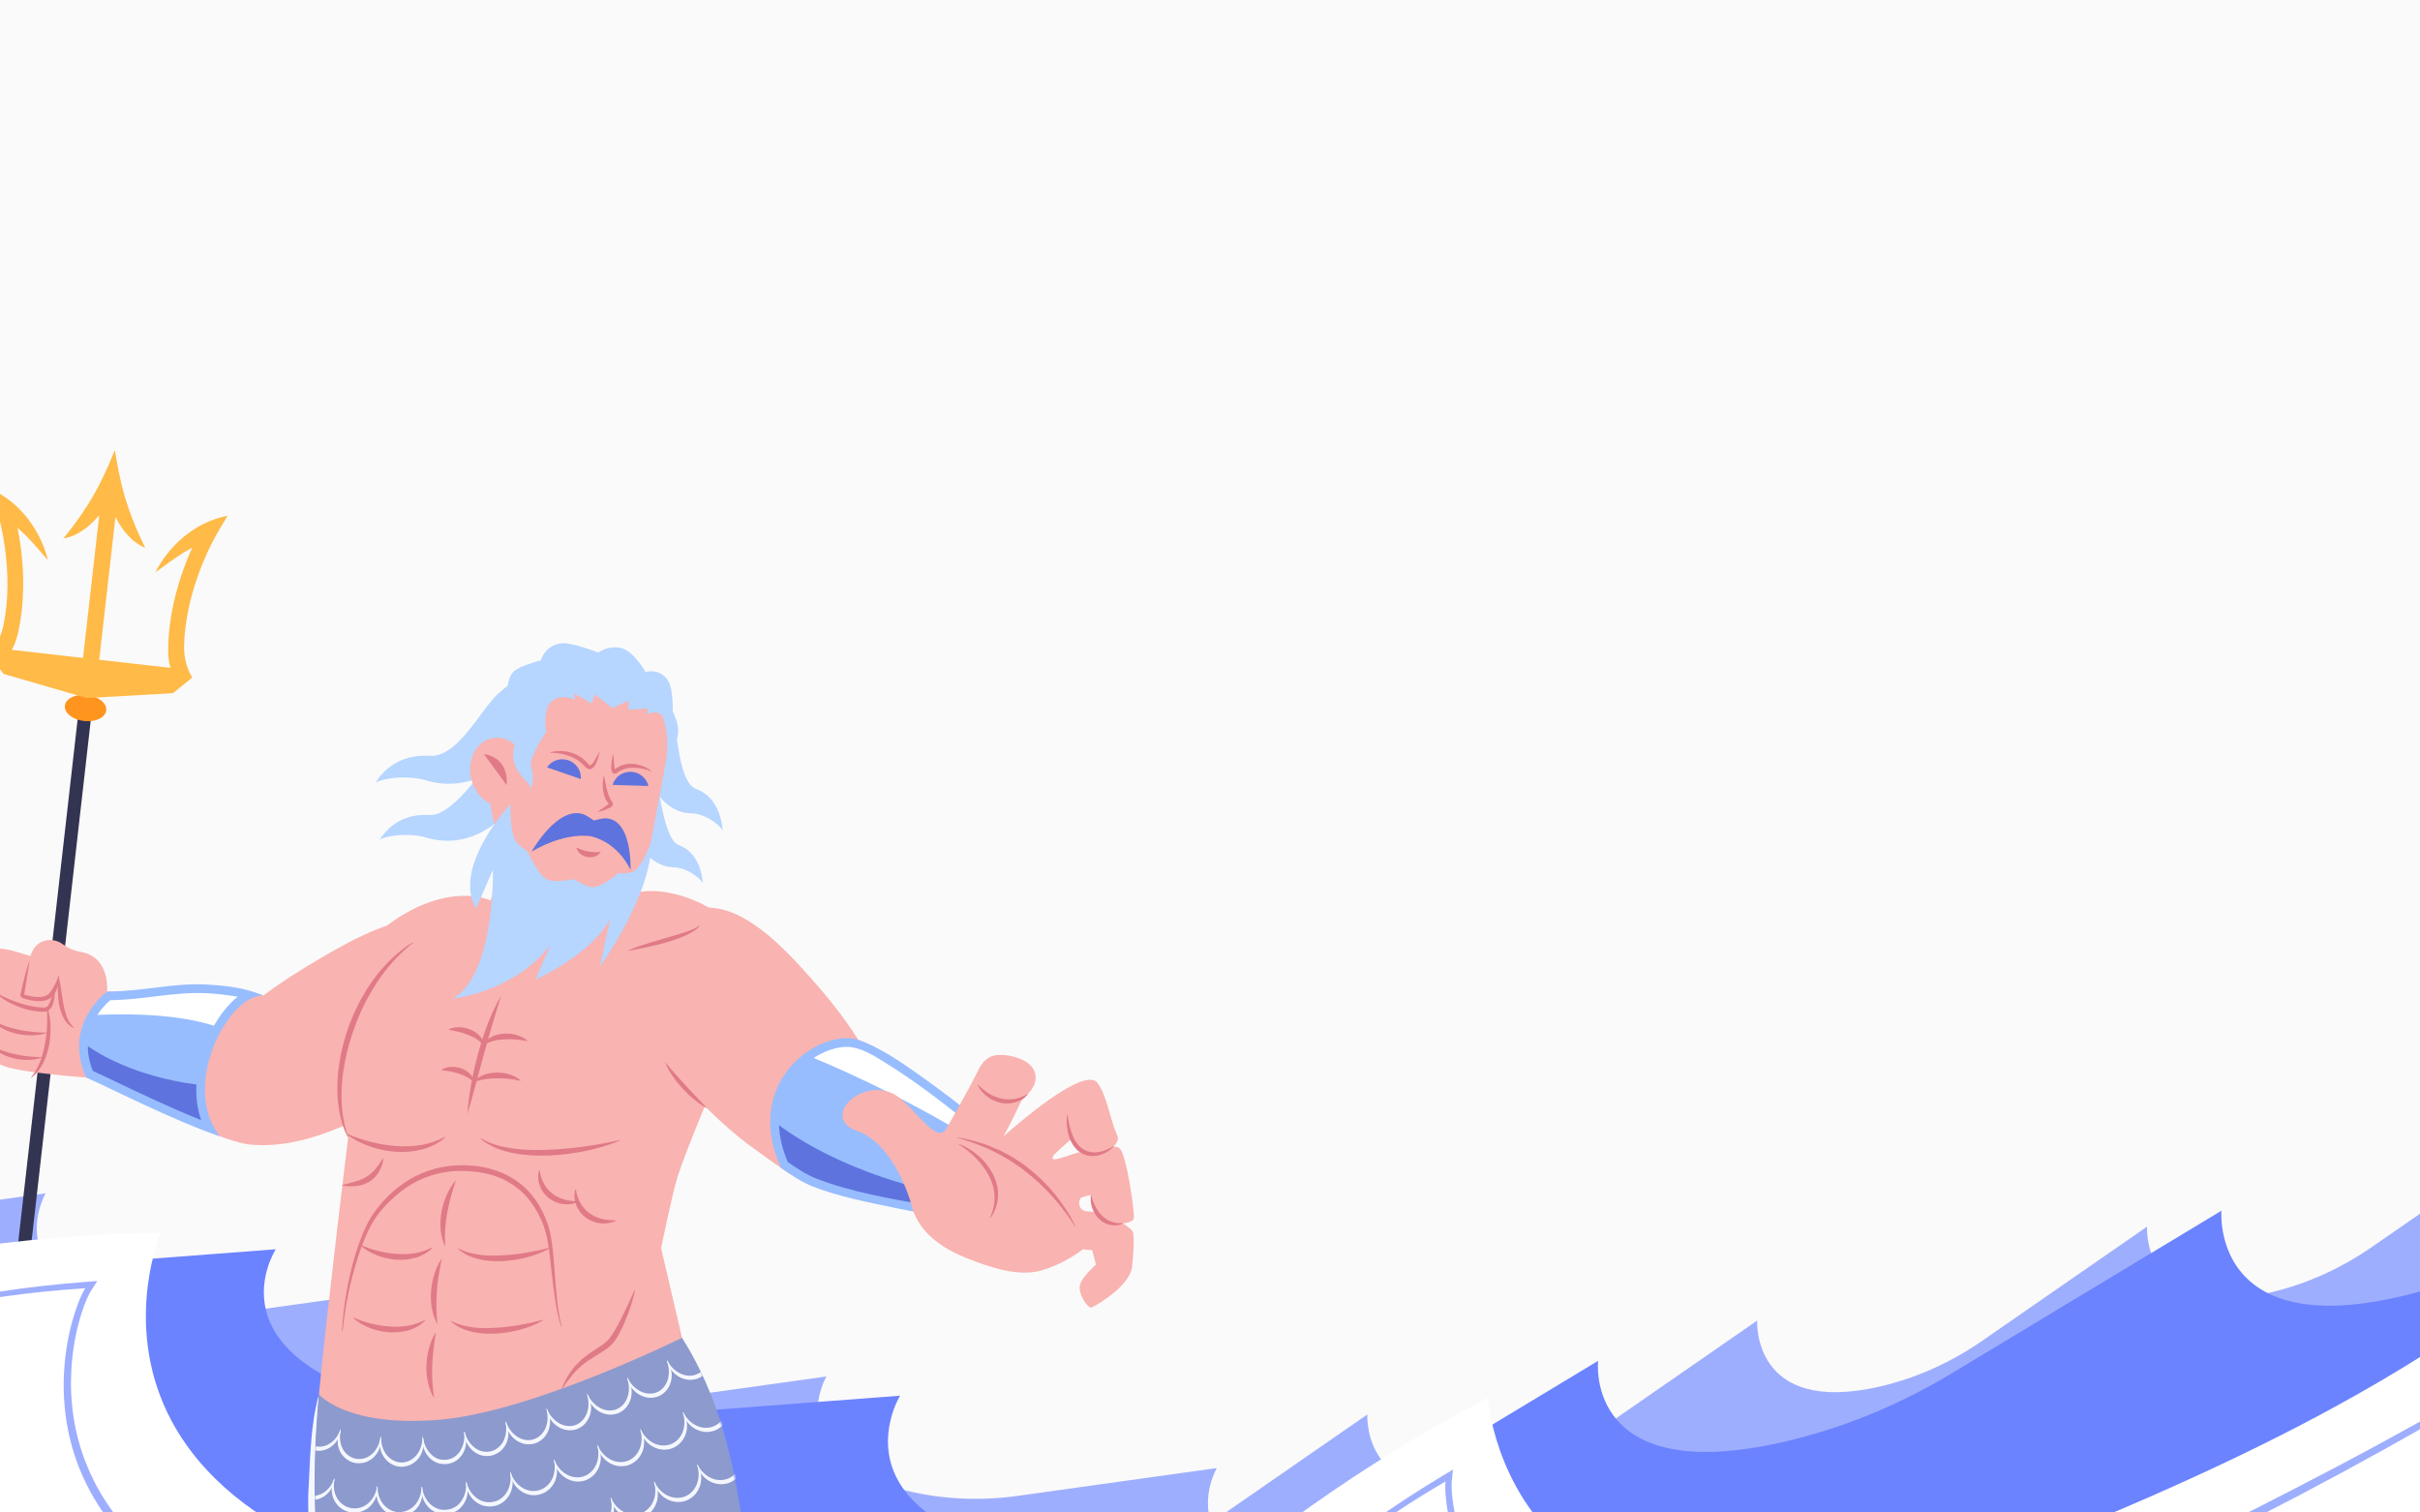 <svg width="1280" height="800" viewBox="0 0 1280 800" fill="none" xmlns="http://www.w3.org/2000/svg">
<rect x="0" y="0" width="1280" height="800" fill="#808080" stroke="none"/>
<g clip-path="url(#clip0_28_2)">
<rect width="1280" height="800" fill="#FAFAFA"/>
<path d="M725.16 842.402C609.507 835.109 643.594 776.501 643.594 776.501L538.63 791.169C518.877 793.93 498.79 793.167 479.467 788.446C411.624 771.867 437.104 728.059 437.104 728.059L332.14 742.727C312.387 745.488 292.301 744.725 272.977 740.003C205.134 723.425 230.614 679.616 230.614 679.616L125.65 694.284C105.898 697.045 85.811 696.282 66.487 691.561C-1.356 674.983 24.123 631.174 24.123 631.174L-100.806 648.631L-119.464 728.162L706.502 921.933L725.16 842.402Z" fill="#9EAEFE"/>
<path d="M729.522 823.814L697.596 959.901L-128.37 766.13L-105.377 668.12C-87.513 674.705 -48.509 675.553 -20.187 673.395L145.905 660.772C145.905 660.772 107.213 719.614 220.807 744.747C250.168 751.234 280.314 753.113 309.952 750.846L476.06 738.226C476.06 738.226 425.372 820.344 609.512 830.638C633.872 831.996 685.334 828 729.522 823.814Z" fill="#6B83FF"/>
<path d="M-13.82 892.135C-15.602 891.807 -16.851 890.151 -16.643 888.325L44.331 351.706C44.547 349.797 46.269 348.426 48.177 348.643C50.114 348.864 51.457 350.583 51.239 352.49L-9.734 889.108C-9.949 891.017 -11.671 892.387 -13.579 892.17C-13.661 892.161 -13.742 892.15 -13.82 892.135Z" fill="#333352"/>
<path d="M56.176 375.743C55.746 379.542 50.498 382.067 44.457 381.38C38.417 380.692 33.87 377.057 34.302 373.258C34.733 369.459 39.981 366.934 46.022 367.622C52.062 368.309 56.607 371.944 56.176 375.743Z" fill="#FF941F"/>
<path d="M82.247 302.723C85.097 300.674 87.566 298.749 90.077 296.996C92.553 295.219 95.031 293.62 97.496 292.06C98.9 291.195 100.32 290.375 101.746 289.568C100.517 292.286 99.344 295.029 98.272 297.811C95.594 304.79 93.365 311.958 91.776 319.305C90.964 322.972 90.313 326.684 89.856 330.43C89.37 334.171 89.083 337.947 89.008 341.739C89.008 341.739 88.519 347.433 90.137 353.257L52.48 348.978L61.07 273.373L61.461 274.185L63.035 276.95C64.139 278.757 65.332 280.511 66.732 282.106C69.494 285.289 72.784 288.152 76.852 289.732C76.852 289.732 71.104 278.983 66.512 264.372C63.051 253.364 60.748 238.049 60.748 238.049C60.748 238.049 55.067 252.457 49.224 262.408C41.47 275.616 33.458 284.801 33.458 284.801C37.776 284.174 41.625 282.122 45.031 279.639C46.754 278.398 48.309 276.957 49.79 275.444L51.943 273.103L52.504 272.401L43.914 348.003L6.259 343.725C9.141 338.41 9.942 332.752 9.942 332.752C10.719 329.04 11.287 325.295 11.653 321.541C12.047 317.788 12.245 314.025 12.277 310.268C12.377 302.752 11.812 295.266 10.768 287.865C10.346 284.912 9.819 281.977 9.232 279.053C10.442 280.158 11.642 281.275 12.815 282.434C14.866 284.508 16.922 286.623 18.936 288.909C20.99 291.181 22.964 293.611 25.282 296.246C24.717 293.1 18.519 269.255 -5.138 258.539L-1.996 268.474C-0.997 271.631 -0.1 275.168 0.638 278.592C1.383 282.05 2.008 285.539 2.508 289.046C3.496 296.056 4.028 303.133 3.934 310.176C3.905 313.699 3.72 317.213 3.351 320.7C3.011 324.191 2.485 327.653 1.77 331.066C-0.577 341.373 -6.2 346.051 -6.2 346.051L1.936 356.475L45.844 369.207L91.49 366.651L101.758 358.317C101.758 358.317 97.326 352.498 97.353 341.927C97.42 338.441 97.686 334.949 98.137 331.472C98.56 327.992 99.168 324.525 99.93 321.086C101.417 314.2 103.523 307.424 106.06 300.814C107.332 297.51 108.725 294.249 110.226 291.047C111.713 287.876 113.38 284.63 115.062 281.777L120.353 272.801C94.892 277.937 83.502 299.784 82.247 302.723Z" fill="#FFBA47"/>
<path d="M56.53 525.985C56.53 525.985 59.276 506.361 42.704 503.501C38.761 502.821 35.646 501.232 33.272 499.473C28.581 495.998 22.04 496.546 18.378 501.094C16.949 502.87 16.052 505.66 16.052 505.66C16.052 505.66 11.725 504.377 7.699 503.185C4.907 502.357 0.063 501.13 -2.947 502.28C-4.917 503.035 -8.722 511.085 -7.353 514.788C-5.972 518.528 -2.087 521.85 -2.087 521.85C-2.087 521.85 -5.688 524.704 -6.13 528.729C-6.373 530.953 -3.635 536.153 -3.635 536.153C-3.635 536.153 -7.109 540.253 -7.151 543.051C-7.199 546.184 -3.747 550.002 -3.747 550.002C-3.747 550.002 -6.232 555.352 -5.775 556.997C-4.816 560.434 -0.083 563.131 2.302 563.967C12.664 567.592 45.611 569.927 45.611 569.927L56.53 525.985Z" fill="#F9B3B0"/>
<path d="M-2.594 524.837C0.332 526.52 3.407 527.96 6.551 529.196C9.697 530.426 12.931 531.442 16.236 532.109C17.063 532.274 17.898 532.392 18.727 532.535L21.235 532.828C22.068 532.856 22.932 532.919 23.74 532.919C24.503 532.87 25.131 532.242 25.588 531.577C26.51 530.201 27.032 528.565 27.486 526.951C27.921 525.323 28.253 523.66 28.487 521.991C28.495 521.929 28.553 521.886 28.614 521.895C28.664 521.902 28.7 521.94 28.709 521.987L28.714 522.019C28.87 522.9 28.907 523.774 28.915 524.652C28.926 525.532 28.936 526.424 28.82 527.303C28.73 528.189 28.59 529.08 28.34 529.971C28.098 530.864 27.815 531.785 27.246 532.709C26.954 533.174 26.628 533.651 26.105 534.113C25.595 534.564 24.828 535.018 23.916 535.104L23.598 535.127L23.428 535.124L23.092 535.116L22.417 535.101L21.066 535.068L18.399 534.809C17.528 534.641 16.648 534.498 15.785 534.309C14.929 534.093 14.064 533.912 13.219 533.667C12.385 533.392 11.539 533.149 10.723 532.832C9.073 532.253 7.47 531.558 5.921 530.775C2.815 529.225 -0.113 527.332 -2.714 525.034L-2.727 525.022C-2.774 524.981 -2.78 524.908 -2.737 524.862C-2.699 524.819 -2.638 524.81 -2.594 524.837Z" fill="#E07A86"/>
<path d="M-4.124 539.152C-2.141 540.671 0.195 541.722 2.534 542.615C4.892 543.497 7.337 544.128 9.803 544.629C12.258 545.19 14.762 545.513 17.266 545.796L21.038 546.088L24.821 546.204C24.883 546.206 24.932 546.257 24.93 546.321C24.929 546.37 24.896 546.411 24.852 546.425L24.82 546.435C23.554 546.839 22.273 547.066 20.983 547.305C19.696 547.441 18.396 547.582 17.099 547.602C14.5 547.64 11.898 547.409 9.332 546.878C6.782 546.3 4.246 545.538 1.894 544.304C-0.439 543.089 -2.724 541.562 -4.275 539.325L-4.288 539.309C-4.324 539.257 -4.31 539.187 -4.259 539.151C-4.217 539.12 -4.162 539.124 -4.124 539.152Z" fill="#E07A86"/>
<path d="M-4.244 552.995C-2.347 554.252 -0.215 555.157 1.931 555.934C4.089 556.7 6.309 557.275 8.55 557.734C10.786 558.229 13.056 558.558 15.335 558.803C16.473 558.931 17.62 558.98 18.764 559.073L22.204 559.18C22.265 559.182 22.314 559.233 22.312 559.294C22.311 559.343 22.28 559.382 22.237 559.396L22.202 559.408C21.051 559.815 19.885 560.058 18.708 560.289C17.534 560.43 16.348 560.598 15.164 560.606C12.79 560.684 10.418 560.445 8.078 559.981C5.756 559.445 3.452 558.741 1.31 557.63C-0.818 556.533 -2.888 555.165 -4.384 553.178L-4.4 553.156C-4.437 553.106 -4.427 553.035 -4.377 552.997C-4.336 552.969 -4.283 552.969 -4.244 552.995Z" fill="#E07A86"/>
<path d="M31.085 516.408C31.66 518.95 32.029 521.398 32.38 523.816C32.596 525.022 32.707 526.222 32.932 527.404C33.103 528.589 33.275 529.767 33.528 530.917C33.918 533.241 34.491 535.477 35.242 537.622C36.063 539.735 37.113 541.71 39.014 543.487L39.042 543.512C39.087 543.555 39.09 543.625 39.047 543.67C39.014 543.706 38.962 543.716 38.92 543.697C36.59 542.666 34.828 540.67 33.644 538.463C32.474 536.231 31.745 533.799 31.27 531.34C30.824 528.871 30.632 526.368 30.571 523.871C30.523 521.372 30.602 518.874 30.858 516.385C30.865 516.324 30.92 516.279 30.981 516.286C31.03 516.29 31.069 516.327 31.079 516.372L31.085 516.408Z" fill="#E07A86"/>
<path d="M15.599 508.764L12.76 526.263L12.638 526.061C14.587 526.661 16.608 527.09 18.638 527.28C20.65 527.443 22.777 527.43 24.582 526.561C25.022 526.335 25.43 526.057 25.784 525.718C26.115 525.374 26.414 524.942 26.731 524.548C27.34 523.729 27.892 522.869 28.401 521.982C29.412 520.205 30.251 518.315 30.859 516.365C30.878 516.306 30.94 516.274 30.999 516.292C31.041 516.305 31.07 516.343 31.075 516.384L31.08 516.426C31.376 518.694 30.987 520.913 30.151 522.953C29.934 523.46 29.706 523.965 29.451 524.461C29.174 524.943 28.869 525.41 28.559 525.88C28.223 526.365 27.979 526.733 27.378 527.343C26.826 527.867 26.208 528.275 25.581 528.585C23.029 529.738 20.648 529.647 18.434 529.429C16.2 529.146 14.149 528.641 12.018 527.916L11.912 527.88C11.103 527.605 10.647 526.757 10.828 525.942L11.808 521.612C12.12 520.167 12.519 518.735 12.871 517.297C13.215 515.857 13.671 514.435 14.066 513.002C14.464 511.571 14.883 510.143 15.371 508.727L15.377 508.709C15.397 508.649 15.462 508.617 15.523 508.638C15.577 508.656 15.609 508.71 15.599 508.764Z" fill="#E07A86"/>
<path d="M24.997 532.64C26.055 535.84 26.594 539.17 26.713 542.51C26.874 545.854 26.609 549.217 26.047 552.545C25.376 555.855 24.392 559.133 22.886 562.195C21.353 565.245 19.213 568.016 16.604 570.133L16.587 570.146C16.538 570.185 16.466 570.178 16.427 570.129C16.393 570.087 16.394 570.028 16.425 569.988C18.411 567.405 19.983 564.539 21.208 561.526C22.353 558.48 23.195 555.329 23.788 552.13C24.378 548.93 24.738 545.686 24.902 542.432C25.053 539.18 25.047 535.907 24.768 532.664C24.763 532.601 24.809 532.546 24.872 532.542C24.925 532.538 24.974 532.57 24.99 532.619L24.997 532.64Z" fill="#E07A86"/>
<path d="M218.002 486.15C201.06 488.924 184.376 498.166 169.734 506.71C159.325 512.786 148.997 519.286 139.3 526.562C130.084 523.274 121.129 521.902 109.635 521.256C91.345 520.228 77.535 524.959 56.657 524.497L45.614 569.926C59.017 574.849 114.754 603.851 132.512 605.422C148.736 606.857 164.386 602.659 179.262 596.519C196.202 589.526 212.146 583.923 227.528 573.96C240.907 565.294 256.658 554.897 262.255 539.216C272.357 510.911 247.55 481.312 218.002 486.15Z" fill="#F9B3B0"/>
<path d="M204.681 489.566C232.717 468.325 260.498 470.731 269.705 484.13C269.705 484.13 253.086 491.52 238.025 493.472C224.57 495.214 204.681 489.566 204.681 489.566Z" fill="#F9B3B0"/>
<path d="M139.295 526.559C130.143 522.741 121.227 521.411 109.723 520.775C91.438 519.749 77.975 524.184 56.65 524.493L56.646 524.504C56.438 524.653 32.9 541.662 45.612 569.927C55.976 574.388 91.988 592.88 116.215 600.98C95.177 573.931 121.164 525.624 139.295 526.559Z" fill="#97BDFF"/>
<path d="M103.895 573.618C103.567 579.976 104.268 586.413 106.424 592.48C91.034 586.379 73.491 578.012 61.018 572.058C56.108 569.706 52.039 567.774 49.119 566.458C47.209 561.683 46.441 557.305 46.467 553.353C51.65 557.017 71.302 569.416 103.895 573.618Z" fill="#5E73DD"/>
<path d="M51.565 536.814C51.55 536.811 51.517 536.82 51.502 536.818C54.02 532.95 56.81 530.317 58.302 529.065C67.58 528.839 75.279 527.887 82.74 526.954C91.585 525.87 99.952 524.899 109.468 525.358C117.843 525.761 125.687 527.203 125.687 527.203C120.742 531.138 116.43 536.794 113.148 542.531C89.596 535.162 60.53 536.515 51.565 536.814Z" fill="white"/>
<path d="M360.739 707.596L349.663 660.148C349.663 660.148 355.523 631.636 358.398 622.381C362.446 609.348 378.392 571.583 378.392 571.583C387.204 543.781 377.598 512.821 352.117 496.544C341.672 489.872 329.204 485.832 315.677 485.444L262.152 483.911C221.568 482.749 193.29 516.916 183.623 555.028C176.048 584.887 184.192 601.411 184.192 601.411C184.192 601.411 173.313 689.769 168.68 737.52C168.68 737.52 184.962 768.624 256.244 752.569C335.07 734.819 360.739 707.596 360.739 707.596Z" fill="#F9B3B0"/>
<path d="M183.603 599.684C187.661 601.511 191.922 602.905 196.234 604.011C200.554 605.101 204.962 605.83 209.397 606.158C213.834 606.52 218.3 606.313 222.693 605.635C227.095 604.926 231.307 603.392 235.3 601.43C235.376 601.393 235.466 601.425 235.504 601.5C235.536 601.564 235.517 601.64 235.466 601.683L235.445 601.7C231.942 604.657 227.661 606.862 223.109 608.006C218.563 609.161 213.825 609.514 209.177 609.212C206.866 608.954 204.547 608.721 202.288 608.218C201.155 607.975 200.03 607.714 198.923 607.386C197.81 607.086 196.701 606.775 195.626 606.351C191.294 604.821 187.111 602.821 183.467 599.961L183.446 599.943C183.379 599.892 183.368 599.796 183.42 599.729C183.464 599.672 183.539 599.656 183.603 599.684Z" fill="#E07A86"/>
<path d="M327.672 603.358C321.832 605.759 315.774 607.539 309.61 608.777C306.536 609.464 303.419 609.897 300.298 610.345C297.168 610.719 294.022 610.993 290.86 611.165C287.694 611.242 284.522 611.299 281.342 611.122C278.168 610.886 274.981 610.622 271.836 609.988C268.687 609.392 265.572 608.515 262.583 607.322C259.646 606.013 256.724 604.555 254.378 602.379L254.358 602.361C254.296 602.304 254.292 602.207 254.35 602.146C254.401 602.092 254.48 602.083 254.542 602.121C259.837 605.382 266.031 606.783 272.144 607.602C278.303 608.339 284.529 608.406 290.726 608.109C296.926 607.851 303.116 607.251 309.267 606.39C315.417 605.524 321.546 604.448 327.6 603.064C327.683 603.045 327.764 603.098 327.783 603.179C327.801 603.252 327.761 603.326 327.692 603.354L327.672 603.358Z" fill="#E07A86"/>
<path d="M190.918 658.568C193.87 659.89 196.971 660.898 200.108 661.694C203.251 662.479 206.455 663.002 209.678 663.233C212.899 663.503 216.145 663.36 219.336 662.873C222.536 662.365 225.596 661.258 228.502 659.837C228.577 659.801 228.667 659.832 228.704 659.907C228.734 659.967 228.72 660.036 228.676 660.08L228.649 660.107C226.234 662.522 223.103 664.301 219.754 665.244C216.409 666.206 212.893 666.495 209.458 666.286C207.752 666.084 206.04 665.906 204.379 665.517C203.547 665.322 202.721 665.112 201.91 664.856C201.093 664.623 200.283 664.37 199.501 664.031C196.344 662.809 193.321 661.195 190.784 658.842L190.754 658.815C190.693 658.759 190.69 658.663 190.747 658.602C190.791 658.554 190.861 658.542 190.918 658.568Z" fill="#E07A86"/>
<path d="M290.923 660.163C287.237 662.341 283.264 663.785 279.212 664.901C277.193 665.517 275.115 665.851 273.047 666.284C270.956 666.584 268.861 666.854 266.741 667.002C265.682 667.059 264.621 667.103 263.551 667.083C262.483 667.062 261.421 667.128 260.352 667.032C258.214 666.825 256.073 666.686 253.961 666.152C249.772 665.229 245.527 663.587 242.388 660.606L242.363 660.583C242.302 660.525 242.299 660.429 242.357 660.368C242.405 660.318 242.48 660.308 242.538 660.339C246.149 662.307 250.203 663.255 254.258 663.762C258.329 664.286 262.456 664.214 266.547 663.946C270.648 663.729 274.735 663.222 278.788 662.522C282.837 661.82 286.874 660.97 290.833 659.87C290.914 659.847 290.997 659.895 291.02 659.975C291.038 660.043 291.009 660.112 290.951 660.147L290.923 660.163Z" fill="#E07A86"/>
<path d="M265.033 526.7L260.278 542.239C258.803 547.432 257.294 552.606 255.895 557.818L251.652 573.457C250.245 578.682 248.817 583.905 247.246 589.129C247.561 583.677 248.343 578.282 249.32 572.929C250.283 567.571 251.538 562.271 252.939 557.008C254.41 551.764 256.064 546.564 258.02 541.473C260.003 536.392 262.266 531.403 265.033 526.7Z" fill="#E07A86"/>
<path d="M237.44 544.365C239.315 543.524 241.185 543.317 243.018 543.366C244.864 543.383 246.675 543.769 248.421 544.42C250.158 545.074 251.861 546.028 253.274 547.451C254.672 548.8 255.929 550.712 255.833 552.831L255.829 552.909C255.826 552.987 255.758 553.05 255.679 553.046C255.63 553.043 255.587 553.015 255.561 552.976C254.697 551.512 253.357 550.412 251.944 549.49C250.515 548.571 248.948 547.866 247.339 547.288C245.745 546.674 244.107 546.155 242.441 545.741C240.775 545.333 239.092 544.961 237.402 544.673C237.324 544.66 237.272 544.585 237.285 544.508C237.294 544.459 237.326 544.42 237.367 544.401L237.44 544.365Z" fill="#E07A86"/>
<path d="M233.59 565.793C235.217 564.782 236.915 564.425 238.593 564.333C240.279 564.218 241.957 564.452 243.574 564.967C245.183 565.506 246.747 566.315 248.068 567.504C249.382 568.683 250.5 570.228 250.823 572.106L250.837 572.188C250.851 572.265 250.799 572.338 250.721 572.352C250.676 572.359 250.631 572.344 250.6 572.315C249.481 571.261 248.222 570.384 246.89 569.63C245.532 568.915 244.103 568.346 242.638 567.881C241.179 567.397 239.68 567.025 238.167 566.734C236.651 566.462 235.118 566.228 233.584 566.097C233.506 566.091 233.449 566.023 233.455 565.944C233.459 565.898 233.485 565.859 233.52 565.836L233.59 565.793Z" fill="#E07A86"/>
<path d="M278.774 550.617C276.83 550.235 274.851 549.992 272.875 549.836C270.897 549.679 268.912 549.634 266.94 549.754C264.97 549.826 262.987 550.002 261.084 550.518C259.186 551.02 257.338 551.787 255.798 553.02C255.736 553.071 255.644 553.06 255.594 552.998C255.559 552.956 255.553 552.898 255.572 552.852L255.6 552.787C256.486 550.645 258.443 549.135 260.452 548.195C261.461 547.661 262.535 547.416 263.594 547.117C264.659 546.908 265.744 546.768 266.806 546.695C267.88 546.676 268.937 546.718 269.992 546.803C271.036 546.996 272.081 547.089 273.091 547.43C275.118 548.001 277.091 548.842 278.841 550.319L278.895 550.365C278.955 550.417 278.963 550.509 278.912 550.569C278.876 550.609 278.823 550.626 278.774 550.617Z" fill="#E07A86"/>
<path d="M275.129 571.623C271.11 570.726 266.971 570.317 262.863 570.363C258.759 570.336 254.613 570.859 250.769 572.353C250.694 572.381 250.61 572.345 250.58 572.27C250.56 572.218 250.572 572.161 250.606 572.122L250.651 572.071C252.185 570.311 254.215 569.142 256.323 568.408C257.373 568.022 258.471 567.786 259.557 567.589C260.652 567.404 261.751 567.372 262.848 567.303C263.943 567.355 265.038 567.381 266.116 567.533C267.191 567.731 268.265 567.883 269.308 568.243C271.394 568.873 273.428 569.781 275.208 571.33L275.257 571.373C275.317 571.426 275.324 571.518 275.272 571.58C275.235 571.618 275.179 571.634 275.129 571.623Z" fill="#E07A86"/>
<path d="M296.661 701.373C295.239 696.703 294.294 691.887 293.58 687.056C292.845 682.226 292.29 677.376 291.724 672.548C291.22 667.718 290.742 662.895 289.971 658.178C289.597 655.818 289.109 653.499 288.49 651.264C287.875 649.064 287.001 646.836 286.048 644.724C284.086 640.501 281.67 636.53 278.638 633.097C275.612 629.661 271.962 626.827 267.934 624.682C259.862 620.335 250.33 619.059 241.108 619.391C231.856 619.831 222.781 622.817 215.071 628.024C211.206 630.612 207.695 633.726 204.425 637.099C203.638 637.973 202.819 638.82 202.052 639.716L199.814 642.467C198.438 644.312 197.197 646.267 196.1 648.365C191.689 656.746 188.798 666.038 186.299 675.341C183.841 684.687 182.219 694.256 181.225 703.923L181.224 703.932C181.215 704.016 181.139 704.077 181.055 704.069C180.974 704.06 180.914 703.99 180.918 703.908C181.437 694.192 182.808 684.526 184.953 675.037C186.016 670.29 187.268 665.582 188.788 660.958C190.306 656.337 192.046 651.775 194.241 647.419C196.38 643.02 199.358 639.085 202.61 635.468C205.873 631.847 209.529 628.567 213.558 625.81C221.592 620.256 231.173 616.985 240.929 616.42C250.642 615.873 260.67 617.477 269.291 622.189C273.581 624.534 277.471 627.63 280.662 631.336C283.865 635.035 286.393 639.288 288.275 643.788C289.209 646.042 290.027 648.343 290.629 650.715C291.216 653.085 291.651 655.487 291.969 657.901C292.625 662.727 292.984 667.58 293.35 672.425C294.089 682.103 294.714 691.844 296.956 701.301C296.975 701.384 296.924 701.465 296.843 701.485C296.766 701.504 296.684 701.45 296.661 701.373Z" fill="#E07A86"/>
<path d="M241.161 624.245C240.202 627.182 239.313 630.041 238.512 632.911C237.72 635.782 237.075 638.664 236.548 641.556C236.002 644.448 235.656 647.363 235.475 650.311C235.22 653.273 235.402 656.223 235.406 659.336C234.161 656.526 233.278 653.466 233.085 650.349C232.817 647.239 232.939 644.076 233.534 641.011C234.09 637.939 235.015 634.944 236.27 632.106C237.531 629.279 239.093 626.563 241.161 624.245Z" fill="#E07A86"/>
<path d="M187.141 696.965C190.093 698.286 193.194 699.295 196.331 700.091C199.474 700.876 202.678 701.398 205.901 701.63C209.124 701.9 212.368 701.757 215.559 701.272C218.758 700.763 221.819 699.656 224.725 698.236C224.8 698.2 224.889 698.23 224.927 698.306C224.956 698.366 224.942 698.435 224.898 698.478L224.872 698.506C222.457 700.92 219.326 702.7 215.976 703.643C212.631 704.604 209.115 704.894 205.68 704.684C203.974 704.483 202.262 704.305 200.602 703.915C199.77 703.72 198.944 703.511 198.133 703.254C197.316 703.021 196.506 702.768 195.724 702.43C192.567 701.207 189.544 699.594 187.006 697.241L186.977 697.213C186.916 697.157 186.913 697.062 186.97 697C187.013 696.951 187.084 696.939 187.141 696.965Z" fill="#E07A86"/>
<path d="M287.144 698.422C283.465 700.608 279.496 702.065 275.446 703.191C273.43 703.813 271.351 704.153 269.286 704.593C267.197 704.897 265.103 705.174 262.981 705.327C261.923 705.388 260.862 705.434 259.793 705.419C258.725 705.4 257.664 705.469 256.593 705.377C254.454 705.175 252.314 705.042 250.2 704.514C246.009 703.604 241.759 701.975 238.612 699.002L238.587 698.978C238.526 698.92 238.523 698.825 238.581 698.764C238.629 698.714 238.705 698.703 238.763 698.735C242.378 700.693 246.436 701.629 250.492 702.124C254.563 702.636 258.691 702.552 262.781 702.272C266.881 702.044 270.967 701.525 275.017 700.813C279.066 700.1 283.098 699.238 287.055 698.126C287.136 698.104 287.219 698.15 287.242 698.231C287.26 698.298 287.231 698.367 287.173 698.402L287.144 698.422Z" fill="#E07A86"/>
<path d="M233.684 665.709C233.084 668.676 232.533 671.548 232.07 674.429C231.605 677.306 231.29 680.179 231.066 683.049C230.832 685.921 230.741 688.798 230.822 691.693C230.827 694.607 231.187 697.483 231.369 700.525C229.967 697.859 228.906 694.946 228.443 691.935C228.088 690.44 228.081 688.91 227.917 687.388C227.892 685.865 227.865 684.333 228.011 682.813C228.242 679.771 228.823 676.763 229.753 673.873C230.677 670.99 231.914 668.181 233.684 665.709Z" fill="#E07A86"/>
<path d="M229.59 739.548C228.091 736.936 226.922 734.067 226.343 731.075C225.686 728.098 225.416 725.025 225.559 721.978C225.668 718.929 226.138 715.9 226.954 712.977C227.767 710.059 228.898 707.205 230.574 704.669C230.092 707.656 229.652 710.549 229.299 713.444C228.941 716.336 228.739 719.22 228.62 722.097C228.491 724.975 228.512 727.854 228.701 730.744C228.817 733.657 229.288 736.517 229.59 739.548Z" fill="#E07A86"/>
<path d="M285.48 619.079C285.747 621.498 286.493 623.897 287.665 626.037C288.841 628.17 290.424 630.103 292.414 631.504C294.372 632.924 296.594 634.029 298.986 634.583C300.156 634.948 301.398 635.003 302.603 635.229C303.827 635.308 305.06 635.321 306.289 635.371C306.372 635.374 306.436 635.444 306.433 635.527C306.43 635.586 306.394 635.635 306.343 635.659L306.299 635.679C305.073 636.216 303.782 636.558 302.461 636.842C301.144 636.918 299.768 637.141 298.414 636.923C295.657 636.739 292.947 635.594 290.579 633.958C290.027 633.49 289.48 633.017 288.947 632.534C288.47 631.993 287.972 631.472 287.528 630.909C286.735 629.712 285.974 628.509 285.53 627.17C284.566 624.559 284.343 621.717 285.173 619.097L285.188 619.053C285.213 618.973 285.297 618.93 285.375 618.955C285.434 618.972 285.473 619.023 285.48 619.079Z" fill="#E07A86"/>
<path d="M304.631 629.219C304.924 631.642 305.698 634.04 306.891 636.174C308.09 638.303 309.689 640.229 311.693 641.627C313.663 643.042 315.892 644.15 318.291 644.702C318.874 644.904 319.484 644.982 320.092 645.071L321.918 645.349C323.146 645.43 324.381 645.44 325.615 645.491C325.698 645.494 325.762 645.563 325.759 645.647C325.756 645.706 325.721 645.755 325.67 645.778L325.625 645.798C324.396 646.335 323.102 646.68 321.778 646.96C320.459 647.035 319.079 647.261 317.722 647.041C314.96 646.859 312.246 645.713 309.869 644.088C309.315 643.623 308.764 643.152 308.229 642.671C307.749 642.132 307.248 641.613 306.8 641.053C305.999 639.86 305.225 638.664 304.77 637.326C303.78 634.719 303.523 631.874 304.327 629.238L304.34 629.194C304.364 629.114 304.448 629.07 304.527 629.094C304.584 629.111 304.625 629.162 304.631 629.219Z" fill="#E07A86"/>
<path d="M202.803 612.87C202.473 615.307 201.671 617.662 200.426 619.784C199.173 621.888 197.47 623.786 195.345 625.069C193.2 626.296 190.815 627.09 188.373 627.329C187.16 627.518 185.928 627.417 184.71 627.475L181.07 627.108C180.992 627.1 180.935 627.03 180.943 626.952C180.949 626.896 180.987 626.851 181.037 626.832L181.115 626.805C182.4 626.343 183.595 626.127 184.758 625.859L186.451 625.384C187.003 625.216 187.561 625.175 188.073 624.941C188.592 624.745 189.102 624.563 189.618 624.437C190.135 624.304 190.584 624.021 191.061 623.83C191.294 623.717 191.536 623.638 191.777 623.555C192.011 623.459 192.221 623.317 192.443 623.204C192.87 622.946 193.349 622.772 193.736 622.463L194.989 621.672C195.369 621.352 195.73 621.014 196.141 620.72C196.529 620.399 196.885 620.031 197.271 619.686C197.622 619.31 197.96 618.91 198.358 618.536C199.774 616.915 201.081 615.026 202.499 612.839L202.542 612.772C202.586 612.706 202.673 612.687 202.74 612.731C202.787 612.761 202.81 612.817 202.803 612.87Z" fill="#E07A86"/>
<path d="M335.55 682.52C335.648 682.862 335.992 682.498 335.832 682.631L335.83 682.644L335.823 682.674L335.808 682.737L335.778 682.864L335.72 683.12L335.606 683.633L335.375 684.661L334.845 686.688C334.481 688.037 334.059 689.361 333.654 690.698C332.776 693.339 331.842 695.966 330.753 698.539C329.719 701.143 328.458 703.64 327.098 706.181C326.377 707.44 325.604 708.665 324.593 709.942C324.06 710.59 323.499 711.129 322.943 711.717C322.356 712.213 321.785 712.779 321.177 713.213C316.263 716.719 311.645 718.865 307.708 722.309C303.716 725.633 300.489 729.933 297.34 734.558L297.322 734.584C297.275 734.653 297.18 734.671 297.111 734.624C297.05 734.584 297.029 734.505 297.056 734.44C299.202 729.372 302.044 724.486 306.023 720.601C307.984 718.64 310.184 716.931 312.477 715.392C314.762 713.84 317.149 712.45 319.311 710.79C319.862 710.387 320.356 709.923 320.883 709.493C321.35 709.008 321.853 708.547 322.289 708.036C323.151 706.994 323.901 705.843 324.619 704.679C326.047 702.339 327.336 699.906 328.58 697.454C329.821 694.999 331.009 692.517 332.167 690.019L333.879 686.263L334.718 684.376L335.135 683.431L335.344 682.959L335.448 682.722L335.501 682.604L335.527 682.544L335.542 682.512L335.55 682.495C335.397 682.618 335.741 682.245 335.847 682.578C335.831 682.66 335.751 682.716 335.668 682.7C335.59 682.683 335.535 682.603 335.55 682.52Z" fill="#E07A86"/>
<path d="M218.388 498.706C210.913 504.624 204.535 511.852 199.28 519.789C194.079 527.766 189.869 536.393 186.829 545.415C185.278 549.915 183.944 554.494 182.955 559.153C181.956 563.804 181.178 568.517 180.869 573.268C180.524 578.013 180.531 582.792 181.04 587.526C181.565 592.24 182.458 596.988 184.327 601.347C184.361 601.425 184.324 601.515 184.246 601.549C184.173 601.579 184.09 601.549 184.052 601.484C181.591 597.265 180.413 592.475 179.437 587.705C178.6 582.895 178.301 577.988 178.468 573.101C178.734 563.302 180.839 553.659 183.934 544.418C187.118 535.192 191.572 526.381 197.266 518.455C200.105 514.487 203.324 510.799 206.799 507.405C210.366 504.106 214.07 500.96 218.198 498.465L218.212 498.457C218.284 498.414 218.378 498.436 218.423 498.508C218.464 498.573 218.448 498.659 218.388 498.706Z" fill="#E07A86"/>
<path d="M215.465 939.22C214.513 938.631 213.648 937.922 212.729 937.269L210.138 935.113C208.452 933.624 206.908 931.991 205.289 930.413L200.803 925.346C199.383 923.594 198.042 921.779 196.653 919.99C195.23 918.217 194.07 916.282 192.845 914.381C191.646 912.466 190.36 910.587 189.228 908.63L186.03 902.643C184.983 900.634 183.846 898.66 182.998 896.563L180.256 890.347C179.37 888.264 178.402 886.201 177.724 884.045C176.253 879.769 174.721 875.502 173.301 871.198L169.866 858.069C169.588 856.973 169.282 855.881 169.029 854.78L168.398 851.452L167.141 844.792C166.38 840.339 165.483 835.9 165.119 831.403C164.657 826.917 164.084 822.44 163.716 817.946C163.63 816.823 163.491 815.703 163.448 814.578L163.358 811.201L163.18 804.452C163.042 799.954 162.995 795.453 163.021 790.962C164.114 773.034 163.889 755.018 168.677 737.521L166.999 764.193C166.761 773.095 166.827 782.005 166.726 790.906C166.886 795.353 167.169 799.797 167.365 804.243L167.689 810.91L167.85 814.244C167.919 815.355 168.079 816.456 168.19 817.563C169.246 826.398 169.87 835.294 171.672 844.016L172.792 850.593L173.353 853.882C173.581 854.969 173.863 856.046 174.116 857.128L177.232 870.102C178.504 874.361 179.886 878.59 181.206 882.836C181.809 884.981 182.707 887.019 183.507 889.094L185.956 895.3C186.708 897.398 187.746 899.368 188.695 901.379L191.583 907.393C192.6 909.37 193.767 911.265 194.851 913.206C195.957 915.135 197.018 917.092 198.309 918.906C203.053 926.409 208.595 933.532 215.465 939.22Z" fill="#F5F7FF"/>
<path d="M215.465 939.22C215.465 939.22 153.879 895.283 168.676 737.524C168.676 737.524 183.5 755.35 233.528 750.844C282.259 746.454 360.739 707.598 360.739 707.598C414.636 793.074 373.932 889.999 451.163 932.836L215.465 939.22Z" fill="#8C9ACD"/>
<mask id="mask0_28_2" style="mask-type:luminance" maskUnits="userSpaceOnUse" x="166" y="707" width="286" height="233">
<path d="M215.465 939.22C215.465 939.22 153.879 895.283 168.676 737.524C168.676 737.524 183.5 755.35 233.528 750.844C282.259 746.454 360.739 707.598 360.739 707.598C414.636 793.074 373.932 889.999 451.163 932.836L215.465 939.22Z" fill="white"/>
</mask>
<g mask="url(#mask0_28_2)">
<path d="M176.951 782.329C176.783 784.105 176.115 785.8 175.239 787.439C174.291 789.021 172.959 790.492 171.301 791.524C169.705 792.621 167.698 793.252 165.688 793.414C163.662 793.54 161.599 793.111 159.765 792.273C157.931 791.374 156.308 790.032 155.142 788.379C154.01 786.712 153.223 784.794 153.079 782.791C152.892 780.816 153.281 778.836 154.102 777.126C155.006 775.46 156.139 774.028 157.567 772.968L157.589 772.952C157.64 772.915 157.711 772.926 157.747 772.975C157.778 773.016 157.776 773.073 157.745 773.113C156.681 774.436 155.783 775.906 155.249 777.512C154.716 779.114 154.583 780.843 154.861 782.504C155.411 785.829 157.693 788.805 160.745 790.198C163.761 791.686 167.486 791.593 170.436 789.93C173.442 788.349 175.581 785.427 176.735 782.252C176.756 782.193 176.821 782.163 176.88 782.183C176.929 782.202 176.958 782.251 176.953 782.3L176.951 782.329Z" fill="#F5F7FF"/>
<path d="M199.675 786.262C199.868 788.007 199.551 789.773 199.04 791.523C198.444 793.236 197.489 794.9 196.178 796.267C194.93 797.684 193.182 798.786 191.321 799.455C189.443 800.095 187.353 800.219 185.453 799.938C181.313 799.239 178.045 796.446 176.468 792.873C175.703 791.111 175.402 789.228 175.451 787.408C175.593 785.589 175.929 783.825 176.73 782.265L176.743 782.239C176.772 782.184 176.84 782.162 176.895 782.191C176.942 782.215 176.965 782.268 176.953 782.317C176.229 785.567 176.511 789.091 178.067 792.039C179.627 794.932 182.534 797.194 185.789 797.668C189.053 798.257 192.532 797.221 194.951 794.932C197.437 792.708 198.955 789.525 199.446 786.23C199.456 786.168 199.513 786.126 199.574 786.136C199.625 786.143 199.665 786.185 199.669 786.236L199.675 786.262Z" fill="#F5F7FF"/>
<path d="M223.246 786.507C223.657 788.204 223.568 789.986 223.299 791.776C222.94 793.542 222.249 795.295 221.167 796.842C220.12 798.438 218.578 799.74 216.856 800.683C215.101 801.593 213.136 802.051 211.162 802.094C207.003 802.138 203.333 799.765 201.243 796.642C199.053 793.486 198.621 789.573 199.447 786.243L199.453 786.219C199.469 786.158 199.53 786.121 199.591 786.137C199.643 786.15 199.678 786.197 199.678 786.25C199.63 789.559 200.57 792.942 202.657 795.519C204.703 798.064 207.855 799.907 211.154 799.8C214.441 799.825 217.697 798.289 219.759 795.704C221.86 793.142 222.941 789.819 223.016 786.506C223.018 786.444 223.07 786.394 223.132 786.394C223.184 786.396 223.228 786.432 223.239 786.481L223.246 786.507Z" fill="#F5F7FF"/>
<path d="M246.689 783.876C247.306 785.511 247.438 787.291 247.391 789.103C247.251 790.905 246.778 792.727 245.884 794.401C245.026 796.075 243.807 797.574 242.107 798.795C240.455 799.901 238.522 800.572 236.594 800.814C234.653 801.034 232.554 800.796 230.727 800.031C228.908 799.242 227.286 798.082 226.084 796.614C223.594 793.738 222.618 789.942 223.017 786.518L223.02 786.494C223.026 786.431 223.083 786.387 223.146 786.394C223.199 786.401 223.239 786.442 223.246 786.493C223.617 789.791 225.019 793 227.366 795.342C229.675 797.695 233.048 799.024 236.325 798.534C237.96 798.365 239.554 797.829 240.952 796.964C242.337 796.095 243.459 794.821 244.351 793.437C246.132 790.638 246.797 787.201 246.46 783.901C246.454 783.839 246.499 783.783 246.56 783.777C246.613 783.771 246.66 783.803 246.678 783.85L246.689 783.876Z" fill="#F5F7FF"/>
<path d="M270.036 778.786C271.408 781.933 271.597 785.817 270.116 789.288C269.429 791.042 268.258 792.63 266.802 793.951C265.314 795.24 263.454 796.155 261.512 796.578C259.608 796.939 257.575 796.929 255.671 796.395C253.789 795.839 252.008 794.843 250.688 793.529C249.311 792.257 248.262 790.695 247.539 789.052C246.895 787.368 246.43 785.654 246.463 783.915L246.463 783.887C246.464 783.825 246.517 783.775 246.579 783.776C246.632 783.778 246.675 783.814 246.686 783.863C247.468 787.072 249.229 790.075 251.818 792.123C254.357 794.236 257.845 795.06 261.047 794.331C264.282 793.72 267.026 791.396 268.499 788.466C270.012 785.534 270.401 782.079 269.809 778.828C269.798 778.767 269.839 778.707 269.9 778.695C269.953 778.686 270.004 778.714 270.025 778.762L270.036 778.786Z" fill="#F5F7FF"/>
<path d="M293.205 772.188C294.722 775.253 295.148 779.095 293.853 782.648C293.254 784.438 292.165 786.068 290.8 787.459C289.399 788.818 287.638 789.84 285.747 790.416C283.83 790.927 281.836 791.04 279.853 790.599C277.967 790.112 276.203 789.278 274.766 788.072C271.811 785.741 270.125 782.251 269.815 778.843L269.814 778.818C269.808 778.756 269.854 778.701 269.916 778.695C269.969 778.691 270.018 778.723 270.034 778.773C271.073 781.898 273.059 784.74 275.788 786.582C277.143 787.504 278.676 788.167 280.278 788.481C281.876 788.775 283.55 788.673 285.107 788.211C288.264 787.342 290.869 784.905 292.199 781.912C293.551 778.912 293.73 775.448 292.981 772.243C292.968 772.181 293.005 772.121 293.066 772.106C293.118 772.094 293.171 772.12 293.193 772.165L293.205 772.188Z" fill="#F5F7FF"/>
<path d="M316.156 764.56C317.033 766.053 317.455 767.771 317.716 769.544C317.883 771.322 317.738 773.18 317.169 774.959C316.649 776.756 315.643 778.429 314.35 779.88C313.015 781.303 311.323 782.403 309.44 783.072C307.528 783.663 305.511 783.804 303.591 783.453C301.685 783.067 299.882 782.319 298.392 781.19C295.341 779.017 293.469 775.635 292.985 772.255L292.982 772.231C292.973 772.168 293.016 772.111 293.078 772.102C293.131 772.095 293.181 772.126 293.199 772.173C294.397 775.234 296.531 777.95 299.337 779.652C302.11 781.369 305.621 781.952 308.713 780.895C311.82 779.882 314.286 777.321 315.486 774.286C316.721 771.247 316.805 767.792 315.934 764.622C315.917 764.562 315.954 764.5 316.013 764.483C316.064 764.469 316.116 764.491 316.141 764.534L316.156 764.56Z" fill="#F5F7FF"/>
<path d="M338.884 756.134C340.605 759.081 341.25 762.888 340.22 766.487C339.761 768.298 338.815 770.005 337.573 771.497C336.288 772.964 334.629 774.121 332.769 774.849C330.884 775.498 328.878 775.709 326.948 775.428C325.033 775.111 323.204 774.432 321.674 773.359C318.546 771.302 316.555 767.992 315.941 764.636L315.936 764.612C315.924 764.551 315.966 764.491 316.028 764.479C316.081 764.47 316.132 764.498 316.153 764.546C317.465 767.557 319.696 770.191 322.561 771.787C325.396 773.397 328.92 773.852 331.974 772.695C335.045 771.587 337.42 768.941 338.517 765.872C339.648 762.795 339.626 759.343 338.667 756.203C338.649 756.143 338.682 756.079 338.743 756.061C338.794 756.046 338.848 756.068 338.874 756.112L338.884 756.134Z" fill="#F5F7FF"/>
<path d="M361.396 747.088C363.192 749.988 363.943 753.776 363.008 757.405C362.596 759.229 361.695 760.959 360.491 762.484C359.245 763.984 357.619 765.183 355.781 765.964C353.912 766.664 351.913 766.929 349.977 766.702C348.053 766.437 346.206 765.809 344.646 764.779C341.462 762.809 339.382 759.556 338.67 756.219L338.666 756.195C338.652 756.133 338.691 756.073 338.753 756.06C338.806 756.049 338.857 756.076 338.88 756.122C340.282 759.092 342.582 761.666 345.491 763.182C348.37 764.715 351.905 765.069 354.928 763.832C357.967 762.638 360.274 759.935 361.29 756.835C362.34 753.727 362.222 750.278 361.181 747.163C361.16 747.103 361.193 747.039 361.252 747.019C361.304 747.002 361.358 747.023 361.385 747.067L361.396 747.088Z" fill="#F5F7FF"/>
<path d="M383.621 737.451C385.517 740.292 386.38 744.063 385.549 747.717C385.19 749.553 384.337 751.311 383.173 752.871C381.972 754.403 380.348 755.655 378.549 756.46C376.729 757.217 374.704 757.552 372.766 757.37C370.832 757.155 368.971 756.568 367.387 755.576C364.159 753.681 361.99 750.493 361.187 747.174L361.181 747.149C361.165 747.089 361.203 747.027 361.265 747.012C361.317 747 361.37 747.025 361.393 747.071C362.875 750.005 365.248 752.512 368.192 753.959C371.107 755.422 374.656 755.699 377.637 754.352C380.658 753.097 382.889 750.323 383.816 747.196C384.776 744.06 384.557 740.611 383.409 737.532C383.387 737.474 383.417 737.408 383.477 737.386C383.527 737.367 383.583 737.387 383.611 737.429L383.621 737.451Z" fill="#F5F7FF"/>
<path d="M180.264 756.321C180.096 758.056 179.457 759.71 178.636 761.325C177.722 762.902 176.46 764.333 174.872 765.398C173.335 766.51 171.369 767.184 169.382 767.367C167.382 767.516 165.313 767.061 163.539 766.199C161.731 765.281 160.161 763.855 159.109 762.164C158.089 760.46 157.44 758.519 157.436 756.559C157.37 754.594 157.932 752.691 158.825 751.098C159.798 749.54 160.956 748.175 162.411 747.215L162.436 747.199C162.487 747.165 162.558 747.18 162.592 747.231C162.621 747.275 162.615 747.332 162.582 747.37C160.38 749.814 158.877 753.081 159.234 756.386C159.552 759.654 161.596 762.734 164.557 764.141C167.469 765.68 171.132 765.522 173.969 763.828C176.87 762.208 178.9 759.341 180.049 756.242C180.071 756.184 180.136 756.154 180.194 756.175C180.243 756.194 180.272 756.243 180.267 756.292L180.264 756.321Z" fill="#F5F7FF"/>
<path d="M201.549 760.072C201.757 761.776 201.484 763.498 201.044 765.221C200.517 766.909 199.661 768.564 198.437 769.96C197.294 771.39 195.597 772.57 193.777 773.271C191.934 773.95 189.888 774.105 188.005 773.849C186.97 773.696 185.953 773.339 185.075 772.896C184.175 772.428 183.418 771.96 182.644 771.291C181.234 770.044 179.968 768.391 179.384 766.604C178.722 764.858 178.514 763 178.635 761.233C178.846 759.465 179.228 757.761 180.043 756.253L180.057 756.228C180.086 756.172 180.155 756.152 180.21 756.183C180.255 756.208 180.278 756.261 180.266 756.308C179.514 759.469 179.639 762.903 181.024 765.85C182.355 768.769 185.184 771.065 188.327 771.575C191.516 772.116 194.906 771.027 197.16 768.675C199.488 766.399 200.857 763.258 201.321 760.04C201.329 759.978 201.387 759.935 201.449 759.944C201.501 759.951 201.538 759.993 201.545 760.042L201.549 760.072Z" fill="#F5F7FF"/>
<path d="M223.702 760.146C224.456 763.419 224.054 767.174 222.089 770.319C221.107 771.966 219.684 773.255 218.034 774.274C216.356 775.245 214.412 775.784 212.437 775.842C210.406 775.825 208.432 775.242 206.778 774.236C205.146 773.197 203.76 771.86 202.797 770.27C200.776 767.079 200.51 763.305 201.318 760.055L201.324 760.031C201.338 759.97 201.401 759.933 201.461 759.949C201.513 759.962 201.548 760.009 201.546 760.06C201.508 763.285 202.311 766.601 204.244 769.193C206.154 771.756 209.192 773.603 212.408 773.547C215.615 773.54 218.716 771.839 220.621 769.256C222.535 766.65 223.443 763.381 223.47 760.147C223.471 760.085 223.522 760.034 223.584 760.034C223.637 760.035 223.683 760.073 223.694 760.123L223.702 760.146Z" fill="#F5F7FF"/>
<path d="M245.711 757.334C246.897 760.482 246.968 764.268 245.414 767.638C244.687 769.341 243.478 770.875 241.963 772.115C240.43 773.321 238.469 774.107 236.542 774.343C234.632 774.557 232.611 774.338 230.778 773.584C228.897 772.735 227.454 771.525 226.308 770.075C223.958 767.192 223.11 763.5 223.474 760.161L223.477 760.135C223.484 760.072 223.54 760.028 223.601 760.035C223.655 760.04 223.695 760.083 223.701 760.134C224.103 763.344 225.394 766.491 227.623 768.838C228.737 769.993 230.052 771 231.544 771.564C233.046 772.11 234.681 772.283 236.267 772.062C239.488 771.766 242.3 769.587 243.825 766.765C245.395 763.938 245.889 760.577 245.482 757.365C245.475 757.303 245.518 757.245 245.58 757.238C245.633 757.231 245.683 757.263 245.701 757.31L245.711 757.334Z" fill="#F5F7FF"/>
<path d="M267.59 752.044C269.023 755.068 269.435 758.801 268.233 762.279C267.7 764.028 266.626 765.699 265.253 767.058C263.838 768.398 262.069 769.352 260.173 769.856C258.255 770.287 256.228 770.265 254.356 769.706C252.508 769.125 250.796 768.099 249.538 766.801C246.87 764.25 245.558 760.72 245.486 757.378L245.485 757.353C245.485 757.291 245.534 757.239 245.597 757.237C245.65 757.235 245.697 757.272 245.709 757.321C246.526 760.435 248.203 763.37 250.694 765.412C253.126 767.509 256.525 768.44 259.625 767.626C262.74 766.899 265.352 764.539 266.568 761.569C267.846 758.613 268.028 755.244 267.366 752.093C267.353 752.031 267.393 751.972 267.453 751.958C267.505 751.947 267.558 751.974 267.579 752.02L267.59 752.044Z" fill="#F5F7FF"/>
<path d="M289.275 745.251C290.865 748.18 291.475 751.877 290.456 755.404C289.999 757.179 289.058 758.855 287.803 760.311C286.517 761.735 284.792 762.852 282.955 763.462C281.079 764.05 279.001 764.125 277.131 763.671C275.267 763.186 273.546 762.325 272.17 761.132C269.327 758.809 267.731 755.422 267.37 752.108L267.367 752.082C267.359 752.02 267.406 751.963 267.467 751.957C267.52 751.951 267.568 751.984 267.586 752.032C268.666 755.053 270.578 757.821 273.211 759.657C275.798 761.504 279.222 762.323 282.245 761.276C285.308 760.35 287.67 757.771 288.755 754.778C289.876 751.774 289.88 748.414 289.053 745.313C289.038 745.252 289.072 745.19 289.133 745.173C289.184 745.159 289.237 745.183 289.262 745.228L289.275 745.251Z" fill="#F5F7FF"/>
<path d="M310.728 737.446C312.426 740.308 313.166 743.969 312.295 747.521C311.914 749.306 311.052 751.012 309.872 752.521C308.648 754.003 307.028 755.187 305.173 755.908C303.285 756.544 301.281 756.689 299.391 756.331C297.517 755.935 295.764 755.173 294.325 754.052C291.382 751.886 289.597 748.609 289.058 745.324L289.054 745.3C289.044 745.238 289.086 745.18 289.149 745.17C289.202 745.161 289.252 745.19 289.272 745.238C290.514 748.189 292.577 750.83 295.29 752.525C297.966 754.231 301.398 754.859 304.386 753.751C307.383 752.674 309.613 749.992 310.571 746.967C311.566 743.928 311.45 740.578 310.51 737.517C310.491 737.457 310.525 737.393 310.584 737.375C310.635 737.359 310.689 737.381 310.715 737.425L310.728 737.446Z" fill="#F5F7FF"/>
<path d="M331.945 728.875C333.726 731.686 334.578 735.313 333.831 738.888C333.511 740.682 332.712 742.416 331.585 743.965C330.415 745.489 328.825 746.729 326.999 747.507C325.145 748.203 323.145 748.423 321.248 748.133C319.362 747.808 317.583 747.114 316.105 746.047C313.083 743.995 311.18 740.79 310.513 737.531L310.508 737.507C310.496 737.446 310.535 737.386 310.597 737.374C310.65 737.363 310.701 737.39 310.722 737.437C312.078 740.336 314.235 742.897 317.01 744.486C319.747 746.088 323.196 746.586 326.142 745.379C329.105 744.21 331.234 741.449 332.088 738.396C332.977 735.326 332.758 731.986 331.728 728.955C331.708 728.896 331.74 728.831 331.8 728.811C331.849 728.794 331.905 728.815 331.931 728.857L331.945 728.875Z" fill="#F5F7FF"/>
<path d="M352.938 719.708C354.794 722.468 355.748 726.07 355.098 729.666C354.825 731.469 354.073 733.224 352.987 734.801C351.858 736.355 350.306 737.637 348.503 738.466C346.667 739.214 344.676 739.49 342.77 739.253C340.876 738.981 339.079 738.336 337.571 737.312C334.493 735.346 332.501 732.198 331.734 728.963L331.728 728.938C331.712 728.877 331.752 728.817 331.812 728.801C331.864 728.789 331.917 728.814 331.94 728.861C333.385 731.717 335.614 734.214 338.432 735.724C341.214 737.249 344.674 737.65 347.586 736.36C350.513 735.105 352.571 732.292 353.343 729.215C354.15 726.122 353.834 722.79 352.724 719.788C352.702 719.73 352.733 719.664 352.791 719.642C352.842 719.623 352.897 719.643 352.925 719.685L352.938 719.708Z" fill="#F5F7FF"/>
<path d="M373.637 709.982C375.587 712.679 376.651 716.258 376.107 719.873C375.887 721.685 375.186 723.462 374.141 725.072C373.06 726.656 371.512 727.991 369.751 728.846C367.966 729.65 365.949 729.996 364.041 729.806C362.136 729.581 360.324 728.98 358.79 727.994C355.667 726.105 353.587 723.018 352.729 719.803L352.723 719.779C352.706 719.718 352.742 719.656 352.803 719.639C352.854 719.625 352.907 719.649 352.932 719.694C354.456 722.51 356.756 724.943 359.611 726.383C362.43 727.838 365.906 728.163 368.775 726.765C371.681 725.449 373.658 722.572 374.34 719.475C375.055 716.359 374.64 713.033 373.426 710.07C373.403 710.012 373.431 709.946 373.488 709.922C373.538 709.902 373.593 709.92 373.622 709.961L373.637 709.982Z" fill="#F5F7FF"/>
<path d="M182.246 809.915C181.819 813.401 179.986 817.041 176.564 819.161C174.949 820.215 173.045 820.901 170.91 821.061C168.968 821.141 166.87 820.824 164.987 819.936C163.179 819.055 161.525 817.732 160.333 816.096C159.171 814.444 158.345 812.523 158.171 810.523C157.944 808.538 158.304 806.548 159.098 804.813C159.98 803.124 161.101 801.671 162.524 800.59L162.546 800.574C162.596 800.536 162.666 800.546 162.704 800.595C162.735 800.636 162.734 800.694 162.703 800.733C161.647 802.072 160.763 803.562 160.251 805.183C159.745 806.8 159.635 808.542 159.948 810.202C160.554 813.541 162.901 816.473 165.975 817.86C167.483 818.611 169.187 818.9 170.878 818.893C172.558 818.865 174.22 818.341 175.719 817.557C178.738 815.974 180.884 813.029 182.03 809.836C182.052 809.778 182.117 809.746 182.175 809.768C182.226 809.786 182.256 809.837 182.25 809.889L182.246 809.915Z" fill="#F5F7FF"/>
<path d="M299.934 799.878C301.443 802.969 301.823 806.843 300.483 810.394C299.858 812.192 298.743 813.808 297.358 815.189C295.937 816.535 294.165 817.542 292.267 818.111C290.344 818.617 288.343 818.718 286.371 818.291C284.453 817.811 282.693 816.973 281.245 815.766C278.269 813.435 276.564 809.922 276.262 806.497L276.261 806.472C276.255 806.41 276.301 806.355 276.364 806.35C276.418 806.345 276.467 806.378 276.482 806.427C277.513 809.573 279.516 812.431 282.262 814.274C283.627 815.196 285.169 815.866 286.78 816.17C288.39 816.455 290.071 816.359 291.639 815.902C294.816 815.042 297.465 812.63 298.836 809.639C300.228 806.638 300.448 803.157 299.711 799.931C299.697 799.869 299.735 799.809 299.796 799.795C299.848 799.783 299.901 799.81 299.924 799.856L299.934 799.878Z" fill="#F5F7FF"/>
<path d="M323.162 792.264C324.035 793.77 324.447 795.499 324.692 797.285C324.844 799.075 324.674 800.941 324.083 802.722C323.539 804.522 322.508 806.189 321.195 807.63C319.84 809.042 318.137 810.13 316.25 810.791C314.334 811.377 312.314 811.521 310.386 811.172C308.473 810.789 306.66 810.045 305.158 808.917C302.084 806.745 300.191 803.344 299.715 799.945L299.711 799.921C299.702 799.859 299.746 799.801 299.808 799.792C299.861 799.785 299.911 799.816 299.93 799.865C301.122 802.945 303.275 805.676 306.099 807.376C308.894 809.093 312.421 809.665 315.531 808.611C318.658 807.606 321.166 805.066 322.41 802.031C323.687 798.99 323.804 795.516 322.942 792.326C322.925 792.266 322.961 792.204 323.022 792.187C323.073 792.173 323.125 792.196 323.149 792.24L323.162 792.264Z" fill="#F5F7FF"/>
<path d="M346.16 783.822C347.076 785.3 347.541 787.015 347.842 788.79C348.05 790.572 347.943 792.44 347.414 794.237C346.932 796.052 345.962 797.753 344.701 799.238C343.398 800.696 341.73 801.843 339.864 802.567C337.973 803.211 335.964 803.423 334.028 803.148C332.106 802.835 330.269 802.162 328.725 801.093C325.571 799.041 323.555 795.715 322.948 792.34L322.943 792.316C322.933 792.255 322.973 792.196 323.035 792.184C323.088 792.175 323.139 792.203 323.16 792.25C324.468 795.281 326.719 797.927 329.606 799.515C332.463 801.122 336.003 801.561 339.076 800.409C342.165 799.304 344.579 796.676 345.717 793.602C346.888 790.521 346.897 787.05 345.942 783.889C345.924 783.83 345.959 783.766 346.018 783.748C346.068 783.732 346.12 783.754 346.146 783.796L346.16 783.822Z" fill="#F5F7FF"/>
<path d="M368.934 774.735C369.889 776.188 370.4 777.888 370.752 779.655C371.009 781.43 370.953 783.301 370.474 785.114C370.041 786.942 369.116 788.669 367.896 790.188C366.632 791.681 364.997 792.87 363.153 793.648C361.279 794.344 359.279 794.613 357.335 794.393C355.404 794.136 353.548 793.515 351.975 792.489C348.764 790.528 346.656 787.259 345.946 783.905L345.941 783.881C345.927 783.819 345.968 783.76 346.028 783.746C346.081 783.736 346.133 783.762 346.155 783.808C347.557 786.798 349.879 789.379 352.81 790.887C355.712 792.413 359.264 792.749 362.304 791.513C365.362 790.32 367.707 787.631 368.759 784.526C369.847 781.414 369.756 777.943 368.716 774.809C368.696 774.749 368.728 774.685 368.787 774.666C368.837 774.65 368.89 774.669 368.918 774.712L368.934 774.735Z" fill="#F5F7FF"/>
<path d="M391.41 765.036C392.417 766.456 392.984 768.142 393.39 769.897C393.704 771.665 393.705 773.538 393.279 775.366C392.901 777.208 392.026 778.964 390.845 780.518C389.627 782.045 387.993 783.288 386.191 784.092C384.368 784.848 382.341 785.188 380.395 785.016C378.453 784.808 376.581 784.232 374.983 783.245C371.728 781.363 369.529 778.161 368.723 774.824L368.717 774.799C368.701 774.739 368.739 774.677 368.801 774.662C368.853 774.65 368.906 774.675 368.929 774.722C370.414 777.672 372.81 780.186 375.778 781.623C378.717 783.076 382.282 783.332 385.281 781.981C388.321 780.725 390.587 777.965 391.547 774.828C392.541 771.683 392.345 768.213 391.196 765.117C391.174 765.058 391.205 764.993 391.263 764.972C391.312 764.954 391.366 764.972 391.394 765.011L391.41 765.036Z" fill="#F5F7FF"/>
<path d="M392.574 795.02C394.478 797.844 395.362 801.597 394.558 805.248C394.211 807.082 393.37 808.842 392.214 810.403C391.02 811.939 389.4 813.194 387.602 813.999C385.785 814.754 383.76 815.082 381.824 814.893C379.893 814.669 378.039 814.072 376.465 813.074C373.257 811.165 371.115 807.973 370.327 804.662L370.322 804.637C370.307 804.575 370.344 804.515 370.406 804.5C370.458 804.488 370.511 804.513 370.534 804.56C372.003 807.489 374.352 810.003 377.28 811.462C380.177 812.939 383.717 813.233 386.691 811.891C389.704 810.641 391.917 807.861 392.82 804.739C393.757 801.606 393.517 798.169 392.361 795.104C392.339 795.045 392.368 794.979 392.427 794.957C392.477 794.938 392.532 794.958 392.56 795.001L392.574 795.02Z" fill="#F5F7FF"/>
</g>
<path d="M542.5 624.702C542.565 611.525 529.742 603.36 520.707 595.773C509.169 586.083 497.093 577.03 484.816 568.3C475.281 561.519 465.151 554.058 453.937 549.977C446.375 537.871 437.219 526.674 427.747 516.08C417.158 504.234 404.837 491.225 390.406 484.083C367.837 472.915 339.904 485.254 333.347 509.61C330.239 521.154 332.814 532.31 338.56 542.537C345.98 555.74 355.948 567.475 366.341 578.413C376.515 589.123 387.366 599.481 399.467 608.006C409.351 614.968 418.531 622.587 429.908 627.028C443.922 632.499 459.226 635.366 473.915 638.432C488.948 641.569 504.162 644.321 519.471 645.676C531.639 646.684 542.44 636.927 542.5 624.702Z" fill="#F9B3B0"/>
<path d="M313.587 485.387C331.532 464.48 358.101 470.533 374.795 479.992C374.795 479.992 363.116 488.772 346.391 493.578C331.04 497.991 313.587 485.387 313.587 485.387Z" fill="#F9B3B0"/>
<path d="M519.536 646.254C504.224 644.903 489.015 642.137 473.981 639.014C459.297 635.94 443.982 633.077 429.972 627.603C423.853 625.216 418.328 621.331 413.028 617.708C392.244 571.315 433.998 543.816 453.941 549.976C465.155 554.047 475.884 561.226 485.429 568.013C497.704 576.734 509.777 585.793 521.313 595.484C530.34 603.064 542.563 611.528 542.506 624.711C542.441 636.927 531.704 647.261 519.536 646.254Z" fill="#97BDFF"/>
<path d="M535.322 615.664C490.268 585.711 447.715 566.717 430.351 559.583C437.701 554.766 445.582 552.991 451.036 553.994C457.576 555.197 463.523 559.194 469.088 562.64C487.599 574.102 504.462 587.756 521.33 601.455C526.702 605.87 532.199 610.37 535.322 615.664Z" fill="white"/>
<path d="M532.812 636.683C532.617 636.896 532.407 637.107 532.185 637.3C528.716 640.494 524.35 642.043 519.915 641.679C510.749 640.866 500.745 639.447 489.369 637.355C470.079 633.807 449.991 630.467 431.651 623.329C426.418 621.292 421.491 617.925 416.702 614.661C413.599 607.392 412.245 600.866 412.023 595.124C425.066 604.922 463.935 629.547 532.812 636.683Z" fill="#5E73DD"/>
<path d="M352.195 562.212C355.568 566.348 359.113 570.341 362.756 574.241C366.325 578.211 370.088 581.998 373.777 585.86C373.82 585.905 373.818 585.977 373.772 586.02C373.736 586.055 373.682 586.061 373.64 586.037L373.614 586.023C371.178 584.684 369.003 583.063 366.923 581.343C364.812 579.652 362.92 577.745 361.066 575.797C360.179 574.786 359.287 573.781 358.43 572.742C357.615 571.668 356.75 570.635 356.005 569.501C354.46 567.284 353.056 564.946 352.014 562.354L352.001 562.324C351.977 562.267 352.005 562.2 352.064 562.178C352.112 562.161 352.166 562.175 352.195 562.212Z" fill="#E07A86"/>
<path d="M332.355 502.645C335.54 501.331 338.717 500.17 341.922 499.194C345.112 498.162 348.321 497.276 351.497 496.329C354.691 495.446 357.851 494.502 360.984 493.533C362.535 493.016 364.093 492.509 365.594 491.885C367.144 491.323 368.557 490.572 369.9 489.526L369.929 489.503C369.978 489.465 370.048 489.473 370.086 489.522C370.118 489.563 370.117 489.618 370.087 489.658C369.059 491.039 367.653 492.047 366.213 492.924C364.761 493.796 363.232 494.527 361.684 495.196C358.574 496.513 355.367 497.578 352.134 498.533C345.637 500.348 339.04 501.752 332.395 502.871C332.334 502.881 332.274 502.839 332.264 502.778C332.255 502.725 332.285 502.675 332.332 502.655L332.355 502.645Z" fill="#E07A86"/>
<path d="M453.612 598.337C472.194 604.904 480.805 632.792 481.806 636.249C481.858 636.475 481.895 636.605 481.895 636.605C484.267 647.044 491.947 657.658 510.804 665.263C524.774 670.888 538.832 675.202 550.331 672.1C559.845 669.501 567.894 664.478 572.834 660.788L577.699 661.321L579.693 668.876C579.693 668.876 572.49 675.147 571.266 679.489C570.02 683.908 574.883 691.613 577.113 691.629C578.047 691.635 597.637 680.644 598.775 670.036C599.985 658.734 599.773 652.892 599.09 651.423C598.608 650.385 596.438 648.698 593.918 646.996C596.914 646.859 599.253 645.904 599.635 644.604C600.408 641.987 595.788 610.594 592.282 607.434C591.6 606.819 590.392 606.518 588.872 606.414C590.773 604.635 591.74 602.56 591.11 601.117C586.614 590.812 585.887 580.489 580.582 572.907C574.984 564.9 548.714 585.696 535.866 596.639L535.836 596.633C533.708 598.465 531.976 599.998 530.724 601.097C531.459 599.78 532.351 598.123 533.352 596.208C535.266 592.516 537.6 587.881 539.791 583.189C540.505 581.653 543.551 578.693 543.551 578.693C543.551 578.693 550.19 572.999 546.806 565.913C543.711 559.431 529.957 556.249 523.897 558.941C519.819 560.754 517.766 565.362 517.049 566.816C511.59 577.891 500.99 596.274 500.27 597.409C494.906 605.873 481.924 582.735 471.823 578.223C454.8 570.552 433.807 591.36 453.612 598.337ZM572.164 633.335C573.343 632.838 577.109 632.021 577.109 632.021C577.263 632.53 577.756 634.008 579.112 637.871C579.536 639.077 580.113 640.115 580.767 641.053C580.767 641.053 576.021 640.911 574.464 640.644C569.682 639.83 570.257 634.137 572.164 633.335ZM558.64 609.623C560.84 607.524 567.697 601.502 567.697 601.502C567.697 601.502 568.519 606.098 573.639 608.646C573.642 608.648 573.646 608.649 573.649 608.651C568.853 609.842 563.222 611.977 559.717 612.902C555.742 613.95 555.942 612.196 558.64 609.623Z" fill="#F9B3B0"/>
<path d="M543.62 578.793C542.011 580.863 539.652 582.258 537.101 583.012C534.54 583.801 531.74 583.845 529.083 583.308C526.464 582.632 523.982 581.504 521.95 579.841C520.893 579.075 520.049 578.057 519.159 577.15C518.388 576.111 517.658 575.058 517.064 573.925L517.051 573.901C517.022 573.846 517.043 573.776 517.099 573.748C517.143 573.725 517.194 573.732 517.229 573.764L519.935 576.21C520.932 576.901 521.856 577.705 522.91 578.304C524.967 579.594 527.236 580.502 529.58 581.066C534.275 582.123 539.437 581.286 543.484 578.609C543.537 578.574 543.607 578.588 543.641 578.641C543.669 578.684 543.666 578.736 543.637 578.774L543.62 578.793Z" fill="#E07A86"/>
<path d="M593.938 647.106C591.942 648.212 589.526 648.394 587.245 647.891C586.665 647.783 586.089 647.638 585.552 647.389C584.995 647.181 584.448 646.947 583.937 646.641C582.878 646.082 581.984 645.285 581.103 644.501C579.442 642.802 578.307 640.744 577.597 638.615C577.257 637.549 577.089 636.437 576.912 635.359C576.882 634.243 576.848 633.147 576.996 632.046L577.001 632.011C577.009 631.95 577.066 631.906 577.128 631.915C577.174 631.921 577.21 631.953 577.221 631.996L578.069 634.98C578.455 635.938 578.804 636.912 579.239 637.845C580.173 639.677 581.263 641.446 582.733 642.882C584.17 644.333 585.907 645.495 587.839 646.185C589.76 646.884 591.869 647.151 593.895 646.882C593.957 646.873 594.013 646.917 594.022 646.978C594.029 647.026 594.004 647.07 593.965 647.092L593.938 647.106Z" fill="#E07A86"/>
<path d="M568.511 648.619C566.703 645.773 564.865 642.984 562.784 640.372C561.797 639.035 560.755 637.737 559.738 636.432C558.647 635.18 557.588 633.907 556.48 632.681C552.039 627.787 547.248 623.245 542.011 619.298L540.082 617.77C539.434 617.268 538.728 616.845 538.055 616.38C536.689 615.476 535.341 614.535 533.958 613.656C531.115 612.024 528.306 610.305 525.311 608.924L523.091 607.823C522.353 607.449 521.612 607.074 520.829 606.808L516.185 605.023C514.666 604.306 513.057 603.881 511.463 603.374C509.861 602.894 508.262 602.367 506.657 601.803L506.635 601.796C506.575 601.776 506.544 601.711 506.565 601.651C506.584 601.597 506.64 601.567 506.695 601.577C513.284 602.898 519.884 604.466 526.021 607.288C529.179 608.49 532.078 610.225 535.059 611.796C536.509 612.652 537.892 613.619 539.312 614.527C540.01 614.998 540.74 615.425 541.412 615.932L543.413 617.476C548.755 621.581 553.626 626.309 557.865 631.545C562.117 636.766 565.851 642.427 568.726 648.529C568.753 648.585 568.727 648.654 568.671 648.681C568.618 648.705 568.556 648.686 568.526 648.639L568.511 648.619Z" fill="#E07A86"/>
<path d="M507.283 605.104C511.015 606.519 514.464 608.652 517.488 611.319C520.54 613.961 523.151 617.184 525.106 620.851C526.952 624.553 528.124 628.758 527.848 632.952C527.73 637.147 526.106 641.107 523.828 644.33L523.817 644.345C523.781 644.396 523.709 644.409 523.658 644.372C523.612 644.34 523.598 644.282 523.62 644.233C525.185 640.701 526.194 636.858 526.044 632.987C525.992 629.114 524.828 625.327 523.067 621.903C521.291 618.47 518.915 615.36 516.203 612.592C513.478 609.839 510.452 607.354 507.168 605.299C507.115 605.266 507.098 605.195 507.131 605.142C507.16 605.094 507.22 605.077 507.269 605.095L507.283 605.104Z" fill="#E07A86"/>
<path d="M588.938 606.506C586.677 608.908 583.658 610.628 580.183 611.279C578.445 611.618 576.574 611.534 574.753 611.077C572.936 610.587 571.253 609.595 569.87 608.373C567.151 605.816 565.655 602.516 564.913 599.278C564.147 596.021 563.999 592.726 564.43 589.483L564.434 589.456C564.442 589.393 564.498 589.351 564.561 589.359C564.612 589.365 564.652 589.407 564.658 589.458C565.05 592.594 565.63 595.716 566.63 598.706C567.622 601.675 569.103 604.573 571.413 606.673C573.67 608.84 576.899 609.792 580.014 609.48C583.134 609.177 586.156 607.99 588.806 606.315C588.859 606.281 588.93 606.297 588.964 606.35C588.993 606.394 588.985 606.452 588.95 606.489L588.938 606.506Z" fill="#E07A86"/>
<path d="M255.925 487.368L270.24 442.938L313.373 450.87L313.285 487.028L255.925 487.368Z" fill="#F9B3B0"/>
<path d="M331.227 422.703C331.227 422.703 333.961 458.383 356.849 458.793C361.989 458.885 369.379 463.086 371.779 467.185C370.462 453.368 363.576 448.665 358.828 446.892C353.966 445.076 350.84 432.463 349.007 421.466C353.043 426.46 358.541 430.091 366.043 430.224C371.629 430.325 379.658 434.888 382.267 439.343C380.836 424.331 373.354 419.219 368.195 417.294C358.582 413.705 358.499 386.096 355.248 375.712C352.046 365.491 349.867 363.455 349.867 363.455L331.227 422.703Z" fill="#B6D5FF"/>
<path d="M275.94 358.22C275.94 358.22 272.076 359.143 263.252 367.155C254.289 375.292 242.16 400.655 227.462 399.774C219.575 399.3 207.123 400.746 198.634 413.936C204.137 410.973 217.097 410.269 224.775 412.607C235.085 415.748 244.18 414.801 251.869 411.965C244.578 421.285 234.816 431.528 227.381 431.081C220.123 430.645 208.664 431.976 200.851 444.114C205.915 441.388 217.843 440.739 224.907 442.891C256.365 452.476 275.628 420.841 275.628 420.841L275.94 358.22Z" fill="#B6D5FF"/>
<path d="M264.433 384.868L259.981 408.983C254.359 439.237 274.501 468.637 304.792 474.237C322.929 477.619 340.533 465.531 343.893 447.357L352.497 401.226C352.72 399.946 352.876 398.68 353.003 397.408C353.823 389.04 352.238 380.857 348.763 373.665C342.753 361.254 331.161 351.723 316.645 349.015C292.417 344.505 268.943 360.642 264.433 384.868Z" fill="#F9B3B0"/>
<path d="M303.661 464.966C303.661 464.966 292.815 467.286 288.95 464.983C284.408 462.277 278.918 450.154 278.918 450.154C278.918 450.154 273.271 447.078 271.952 443.251C269.484 436.094 270.021 425.221 270.021 425.221C270.021 425.221 238.873 458.519 251.774 480.579L260.736 459.956C260.736 459.956 262.059 515.479 239.433 528.221C239.433 528.221 271.872 524.84 291.065 499.934L283.206 518.175C283.206 518.175 313.236 504.725 322.785 485.876L317.246 511.311C317.246 511.311 345.218 473.105 344.531 444.543C344.531 444.543 341.684 454.853 336.186 460.135C333.692 462.529 327.134 461.796 327.134 461.796C327.134 461.796 318.878 468.943 313.574 469.275C310.579 469.462 303.661 464.966 303.661 464.966Z" fill="#B6D5FF"/>
<path d="M319.473 410.554C319.783 411.909 320.06 413.182 320.296 414.416C320.552 415.65 320.824 416.831 321.097 417.973C321.439 419.1 321.72 420.19 322.16 421.201C322.554 422.228 323.102 423.128 323.665 424.05L323.925 424.474C324.407 425.264 324.158 426.295 323.369 426.777L323.344 426.791C322.824 427.098 322.274 427.359 321.72 427.617C321.178 427.89 320.615 428.137 320.037 428.358C318.897 428.824 317.71 429.224 316.421 429.475L316.377 429.484C316.317 429.496 316.259 429.456 316.247 429.396C316.239 429.353 316.256 429.311 316.29 429.286C318.238 427.87 320.212 426.491 322.186 425.113L322.151 425.413C321.289 424.413 320.57 423.295 320.05 422.083C319.562 420.861 319.232 419.583 319.032 418.291C318.677 415.699 318.736 413.065 319.25 410.505C319.262 410.447 319.32 410.407 319.38 410.42C319.423 410.428 319.456 410.462 319.464 410.503L319.473 410.554Z" fill="#E07A86"/>
<path d="M319.871 432.832C334.679 432.706 333.495 460.162 333.495 460.162C333.495 460.162 327.606 445.954 312.475 442.278C297.024 440.33 281.112 450.529 281.112 450.529C281.112 450.529 295.079 425.555 308.921 430.818C310.35 431.361 314.148 433.985 314.148 433.985C314.148 433.985 318.411 432.844 319.871 432.832Z" fill="#5E73DD"/>
<path d="M317.783 450.643C316.895 451.969 315.681 452.657 314.431 453.077C313.173 453.469 311.855 453.524 310.601 453.292C309.35 453.057 308.138 452.535 307.102 451.721C306.085 450.882 305.195 449.81 304.833 448.262C305.842 448.762 306.877 449.183 307.928 449.535C308.981 449.88 310.049 450.174 311.142 450.352C312.226 450.572 313.33 450.68 314.437 450.731C315.544 450.775 316.661 450.752 317.783 450.643Z" fill="#E07A86"/>
<path d="M289.325 405.859C291.778 402.309 296.356 400.669 300.633 402.15C303.209 403.043 305.159 404.892 306.287 407.142C306.986 408.655 307.33 410.34 307.222 412.062L289.325 405.859Z" fill="#5E73DD"/>
<path d="M342.953 415.721C341.923 411.53 338.228 408.369 333.704 408.232C330.979 408.15 328.499 409.184 326.644 410.885C325.453 412.051 324.531 413.503 324.02 415.15L342.953 415.721Z" fill="#5E73DD"/>
<path d="M291.135 397.948C293.984 397.073 297.021 397.034 299.988 397.579C301.491 397.803 302.931 398.342 304.371 398.902C305.775 399.555 307.135 400.348 308.375 401.332C308.984 401.838 309.573 402.365 310.096 402.966L310.867 403.797C311.046 404.007 311.226 404.19 311.382 404.352C311.707 404.675 311.958 404.809 311.995 404.83C312.021 404.873 312.298 404.884 312.691 404.562C313.443 403.935 314.222 402.767 314.869 401.592C315.566 400.405 316.168 399.12 316.851 397.822L316.868 397.789C316.897 397.734 316.964 397.713 317.018 397.742C317.062 397.766 317.084 397.815 317.075 397.862C316.821 399.265 316.472 400.643 316.012 401.993C315.537 403.331 314.985 404.681 314.015 405.787C313.538 406.33 312.867 406.798 312.078 406.835C311.287 406.882 310.585 406.475 310.019 406.028C308.901 405.05 308.085 403.952 306.932 403.12C304.778 401.326 302.179 400.119 299.487 399.321C296.789 398.535 293.956 398.137 291.144 398.177C291.082 398.178 291.03 398.128 291.029 398.066C291.028 398.014 291.062 397.971 291.109 397.956L291.135 397.948Z" fill="#E07A86"/>
<path d="M344.4 407.971C342.012 407.02 339.474 406.416 336.922 406.152C334.377 405.925 331.743 406.086 329.386 407.051C328.171 407.515 327.219 408.246 326.041 408.96C325.739 409.113 325.403 409.235 325.035 409.248C324.664 409.284 324.266 409.09 324.032 408.815C323.547 408.249 323.459 407.552 323.367 406.906C323.163 404.273 323.638 401.697 324.161 399.159C324.174 399.099 324.232 399.06 324.292 399.072C324.34 399.083 324.377 399.122 324.38 399.17L324.384 399.209C324.667 401.852 324.678 404.558 325.16 406.695C325.266 407.163 325.576 407.67 325.509 407.455C325.493 407.343 325.083 407.167 324.979 407.165C324.859 407.149 324.933 407.131 325.064 407.032L325.56 406.665L326.504 406.017C327.127 405.546 327.839 405.264 328.526 404.92C331.386 403.813 334.392 403.777 337.106 404.348C339.822 404.936 342.369 406.018 344.492 407.759L344.513 407.777C344.562 407.817 344.569 407.889 344.529 407.936C344.497 407.976 344.445 407.989 344.4 407.971Z" fill="#E07A86"/>
<path d="M358.712 387.097C358.971 382.173 355.781 376.268 355.781 376.268C355.781 376.268 356.308 364.48 353.228 359.84C348.773 353.132 341.419 355.432 341.419 355.432C341.419 355.432 335.693 345.207 329.517 343.101C322.372 340.666 316.46 345.174 316.46 345.174C316.46 345.174 302.073 339.497 296.628 340.284C288.15 341.508 286.026 349.271 286.026 349.271C286.026 349.271 274.029 352.381 271.487 355.396C267.566 360.045 268.358 367.497 268.358 367.497C268.358 367.497 261.249 376.433 260.093 379.997C257.334 388.513 262.394 392.686 262.394 392.686L279.544 395.84L288.924 387.046C288.924 387.046 284.032 363.368 304.301 369.929L303.678 366.832L312.994 372.125L314.618 367.353L323.879 374.575L332.495 370.64L332.379 375.392L342.64 374.743L342.083 377.773C342.083 377.773 349.12 374.508 350.829 379.95C352.42 385.014 353.639 391.431 352.496 401.221C352.495 401.224 358.308 394.763 358.712 387.097Z" fill="#B6D5FF"/>
<path d="M251.391 417.457C256.155 426.031 265.607 428.861 272.501 423.78C279.396 418.698 281.123 407.628 276.36 399.055C271.595 390.483 262.143 387.651 255.249 392.732C248.353 397.813 246.626 408.882 251.391 417.457Z" fill="#F9B3B0"/>
<path d="M255.995 398.915C255.995 398.915 269.067 399.842 267.965 415.288L255.995 398.915Z" fill="#E07A86"/>
<path d="M277.602 384.967C277.602 384.967 265.242 397.492 275.461 409.969C278.56 413.722 280.65 414.981 280.852 417.658C281.697 415.055 282.679 410.656 281.007 406.163C279.172 401.282 288.922 387.049 288.922 387.049L277.602 384.967Z" fill="#B6D5FF"/>
<path d="M717.117 876.692L669.658 1078.99L-156.308 885.216L-107.656 677.833C-60.955 665.905 6.649 653.13 85.013 651.994C85.013 651.994 10.633 826.781 319.642 852.549C628.635 878.313 600.02 806.835 717.117 876.692Z" fill="white"/>
<mask id="mask1_28_2" style="mask-type:luminance" maskUnits="userSpaceOnUse" x="-157" y="651" width="875" height="428">
<path d="M717.117 876.692L669.658 1078.99L-156.308 885.216L-107.656 677.833C-60.955 665.905 6.649 653.13 85.013 651.994C85.013 651.994 10.633 826.781 319.642 852.549C628.635 878.313 600.02 806.835 717.117 876.692Z" fill="white"/>
</mask>
<g mask="url(#mask1_28_2)">
<path d="M-130.632 718.708C-116.317 713.987 -102.095 708.978 -87.691 704.47C-73.303 699.915 -58.789 695.688 -44.101 692.068C-29.415 688.466 -14.579 685.349 0.401 683.105C15.372 680.81 30.441 679.154 45.553 678.019L51.453 677.577L48.199 682.676C47.262 684.144 46.369 686.038 45.587 687.897C44.791 689.774 44.086 691.721 43.435 693.686C42.139 697.622 41.07 701.657 40.212 705.734C38.494 713.894 37.624 722.231 37.539 730.551C37.415 747.192 40.73 763.811 47.595 778.855C54.336 793.961 64.548 807.41 76.818 818.628C89.092 829.894 103.377 838.931 118.396 846.41C148.602 861.287 181.745 869.876 215.142 875.515C231.875 878.313 248.737 880.502 265.679 882.007C282.63 883.552 299.596 884.433 316.698 885.091C350.843 886.445 385.01 887.188 419.174 887.109C436.256 887.026 453.338 886.922 470.42 886.593C487.502 886.266 504.581 885.726 521.662 885.024L572.938 882.683C590.046 881.925 607.22 881.248 624.456 882.076C641.621 882.889 659.123 885.584 674.937 892.807C690.828 899.839 704.452 910.736 717.013 922.299L716.675 922.68C703.893 911.396 690.099 900.895 674.344 894.184C658.645 887.312 641.41 884.933 624.377 884.391C607.285 883.871 590.18 884.771 573.098 885.664L521.838 888.514C453.47 892.132 384.936 892.369 316.523 889.841C282.322 888.729 248.072 886.282 214.291 880.499C180.596 874.68 147.072 865.892 116.302 850.602C101.002 842.912 86.388 833.605 73.767 821.938C61.154 810.324 50.594 796.33 43.647 780.604C36.623 764.914 33.408 747.631 33.703 730.484C33.877 721.905 34.861 713.341 36.712 704.96C37.639 700.772 38.78 696.628 40.166 692.563C41.583 688.514 43.122 684.487 45.449 680.796L45.76 681.343C15.693 683.253 -14.243 687.41 -43.609 694.195C-58.295 697.559 -72.837 701.532 -87.277 705.841C-101.721 710.14 -116.066 714.773 -130.479 719.192L-130.632 718.708Z" fill="#9EAEFE"/>
<path d="M-143.158 787.851C-134.903 783.048 -126.335 778.761 -117.535 774.995C-108.742 771.211 -99.676 768.055 -90.47 765.386C-72.046 760.082 -52.948 756.916 -33.683 756.352L-29.615 756.233L-32.014 759.64C-34.461 763.117 -36.504 767.144 -38.287 771.167C-40.06 775.223 -41.538 779.408 -42.755 783.656C-45.19 792.15 -46.422 800.98 -46.147 809.745C-45.775 827.337 -38.621 844.25 -27.169 857.502C-21.455 864.156 -14.849 870.068 -7.71 875.281C-0.546 880.472 7.119 885.008 15.06 889.027C19.024 891.051 23.083 892.903 27.17 894.691L33.334 897.31L39.578 899.753C47.955 902.896 56.482 905.674 65.1 908.18C99.67 917.986 135.491 923.385 171.404 926.826C189.384 928.545 207.391 929.658 225.498 930.542C243.583 931.449 261.669 932.391 279.773 932.975C315.974 934.266 352.207 934.753 388.454 934.762C406.579 934.766 424.707 934.638 442.844 934.478L497.287 934.379C515.445 934.411 533.623 934.578 551.808 935.207C560.901 935.517 569.997 935.969 579.088 936.652C588.177 937.298 597.267 938.215 606.304 939.579C624.351 942.241 642.42 946.6 658.911 954.761C667.156 958.796 674.842 963.982 681.69 970.038C688.534 976.119 694.52 983.019 700.179 990.112L699.789 990.438C693.972 983.497 687.849 976.776 680.938 970.923C674.043 965.07 666.396 960.09 658.197 956.262C650.019 952.384 641.413 949.443 632.645 947.191C623.886 944.885 614.938 943.346 605.959 942.149C596.976 940.969 587.947 940.114 578.898 939.57C569.851 938.983 560.791 938.625 551.726 938.409C533.596 937.967 515.455 937.983 497.316 938.137C461.036 938.464 424.756 939.158 388.47 939.272C352.184 939.397 315.89 939.044 279.618 937.886C261.481 937.345 243.352 936.542 225.231 935.602C207.113 934.65 188.994 933.462 170.932 931.666C134.833 928.069 98.793 922.51 63.859 912.462C46.452 907.323 29.282 901.128 13.144 892.729C5.08 888.543 -2.721 883.818 -10.03 878.404C-17.316 872.966 -24.082 866.79 -29.941 859.818C-32.851 856.315 -35.496 852.598 -37.879 848.716C-40.242 844.821 -42.246 840.712 -43.919 836.476C-47.276 828.003 -49.041 818.915 -49.202 809.807C-49.391 800.695 -48.015 791.585 -45.417 782.867C-44.133 778.501 -42.522 774.234 -40.636 770.093C-38.717 765.968 -36.6 761.923 -33.9 758.22L-33.649 758.713C-52.7 758.993 -71.689 761.849 -90.068 766.853C-108.448 771.869 -126.25 779.04 -142.91 788.294L-143.158 787.851Z" fill="#CAFFFF"/>
</g>
<path d="M1444.31 621.304C1337.75 666.838 1341.82 599.16 1341.82 599.16L1254.68 659.496C1238.29 670.85 1220.01 679.209 1200.62 683.688C1132.58 699.415 1135.62 648.826 1135.62 648.826L1048.49 709.161C1032.09 720.516 1013.81 728.874 994.426 733.354C926.381 749.081 929.42 698.492 929.42 698.492L842.287 758.827C825.889 770.182 807.608 778.54 788.227 783.02C720.182 798.746 723.219 748.158 723.219 748.158L619.512 819.97L638.641 899.388L1463.44 700.723L1444.31 621.304Z" fill="#9EAEFE"/>
<path d="M1439.84 602.741L1472.58 738.637L647.774 937.302L624.2 839.43C643.116 837.272 678.33 820.475 702.651 805.804L845.293 719.785C845.293 719.785 837.22 789.744 949.972 761.068C979.111 753.648 1006.88 741.759 1032.32 726.397L1174.98 640.375C1174.98 640.375 1166.67 736.518 1335.74 662.844C1358.11 653.093 1402.27 626.365 1439.84 602.741Z" fill="#6B83FF"/>
<path d="M1452.56 655.545L1501.22 857.556L676.418 1056.22L626.537 849.13C662.874 817.462 717.496 775.63 786.965 739.35C786.965 739.35 799.201 928.91 1086.75 812.859C1374.28 696.811 1316.56 645.858 1452.56 655.545Z" fill="white"/>
<mask id="mask2_28_2" style="mask-type:luminance" maskUnits="userSpaceOnUse" x="626" y="654" width="876" height="403">
<path d="M1452.56 655.545L1501.22 857.556L676.418 1056.22L626.537 849.13C662.874 817.462 717.496 775.63 786.965 739.35C786.965 739.35 799.201 928.91 1086.75 812.859C1374.28 696.811 1316.56 645.858 1452.56 655.545Z" fill="white"/>
</mask>
<g mask="url(#mask2_28_2)">
<path d="M624.413 895.972C635.072 885.313 645.519 874.441 656.353 863.932C667.151 853.39 678.211 843.083 689.698 833.241C701.192 823.414 713.039 813.955 725.406 805.21C737.742 796.423 750.453 788.162 763.438 780.348L768.508 777.298L767.897 783.316C767.72 785.048 767.776 787.142 767.913 789.154C768.047 791.188 768.295 793.244 768.598 795.291C769.211 799.39 770.073 803.474 771.141 807.502C773.279 815.561 776.254 823.398 779.922 830.866C787.3 845.783 797.74 859.132 810.64 869.477C823.458 879.933 838.63 887.348 854.636 891.844C870.667 896.381 887.49 898.022 904.268 897.943C937.938 897.634 971.401 890.389 1003.76 880.396C1019.96 875.364 1036.01 869.73 1051.81 863.45C1067.65 857.201 1083.19 850.353 1098.76 843.244C1129.86 829.087 1160.71 814.375 1191.18 798.929C1206.4 791.168 1221.61 783.388 1236.71 775.407C1251.82 767.427 1266.83 759.259 1281.77 750.945L1326.51 725.779C1341.44 717.403 1356.47 709.07 1372.24 702.053C1387.93 695.054 1404.78 689.584 1422.15 688.918C1439.5 688.047 1456.57 691.646 1473 696.32L1472.86 696.812C1456.37 692.487 1439.33 689.318 1422.24 690.415C1405.13 691.343 1388.66 696.974 1373.21 704.156C1357.71 711.383 1342.84 719.884 1327.99 728.37L1283.5 753.983C1224.07 787.982 1162.98 819.035 1100.74 847.565C1069.7 861.963 1038.01 875.191 1005.25 885.229C972.536 895.197 938.644 902.435 904.285 902.628C887.161 902.646 869.922 900.911 853.401 896.173C836.911 891.478 821.183 883.733 807.902 872.816C794.568 861.965 783.92 847.978 776.466 832.533C772.761 824.793 769.786 816.703 767.667 808.385C766.61 804.228 765.764 800.014 765.173 795.76C764.616 791.507 764.178 787.218 764.594 782.874L765.118 783.223C739.128 798.459 714.266 815.644 691.095 834.918C679.493 844.532 668.295 854.624 657.34 864.97C646.375 875.309 635.65 885.902 624.768 896.335L624.413 895.972Z" fill="#9EAEFE"/>
<path d="M644.343 963.354C649.554 955.35 655.276 947.666 661.439 940.343C667.589 933.006 674.265 926.108 681.285 919.581C695.35 906.554 710.981 895.133 727.931 885.959L731.51 884.022L730.901 888.144C730.28 892.35 730.269 896.866 730.486 901.261C730.728 905.681 731.291 910.083 732.117 914.424C733.765 923.106 736.639 931.545 740.828 939.249C749.078 954.791 763.077 966.675 779.268 973.355C787.365 976.726 795.925 979.033 804.646 980.476C813.379 981.887 822.266 982.488 831.166 982.504C835.617 982.528 840.075 982.355 844.53 982.112L851.212 981.677L857.888 981.048C866.783 980.086 875.649 978.729 884.472 977.089C919.756 970.288 954.175 958.989 987.794 945.9C1004.62 939.343 1021.21 932.234 1037.77 924.875C1054.33 917.546 1070.91 910.248 1087.34 902.622C1120.25 887.484 1152.82 871.613 1185.19 855.309C1201.38 847.156 1217.51 838.883 1233.64 830.579L1282.21 805.99C1298.44 797.846 1314.75 789.815 1331.27 782.193C1339.53 778.378 1347.86 774.688 1356.28 771.207C1364.69 767.693 1373.22 764.422 1381.91 761.573C1399.22 755.828 1417.32 751.59 1435.72 751.456C1444.9 751.349 1454.09 752.521 1462.93 754.848C1471.78 757.198 1480.23 760.666 1488.48 764.453L1488.28 764.92C1479.96 761.339 1471.47 758.093 1462.66 755.976C1453.87 753.852 1444.8 752.847 1435.75 753.118C1426.71 753.335 1417.7 754.582 1408.85 756.517C1399.99 758.399 1391.31 761.051 1382.75 764.023C1374.2 767.012 1365.75 770.312 1357.43 773.898C1349.08 777.446 1340.83 781.203 1332.64 785.089C1316.25 792.854 1300.06 801.032 1283.93 809.332C1251.68 825.951 1219.59 842.898 1187.24 859.33C1154.89 875.771 1122.32 891.789 1089.41 907.078C1072.97 914.757 1056.42 922.198 1039.81 929.514C1023.2 936.818 1006.49 943.91 989.551 950.435C955.695 963.468 921.009 974.723 885.29 981.471C867.434 984.715 849.312 986.91 831.121 986.672C822.037 986.563 812.944 985.854 803.979 984.308C795.027 982.732 786.204 980.261 777.835 976.671C773.66 974.853 769.625 972.723 765.75 970.33C761.887 967.915 758.248 965.147 754.848 962.118C748.036 956.061 742.37 948.74 738.129 940.679C733.859 932.626 730.988 923.872 729.384 914.918C728.566 910.441 728.084 905.906 727.905 901.359C727.763 896.811 727.833 892.246 728.578 887.725L729.024 888.052C712.137 896.875 696.465 907.972 682.304 920.711C668.147 933.462 655.477 947.877 644.764 963.638L644.343 963.354Z" fill="#CAFFFF"/>
</g>
</g>
<defs>
<clipPath id="clip0_28_2">
<rect width="1280" height="800" fill="white"/>
</clipPath>
</defs>
</svg>
